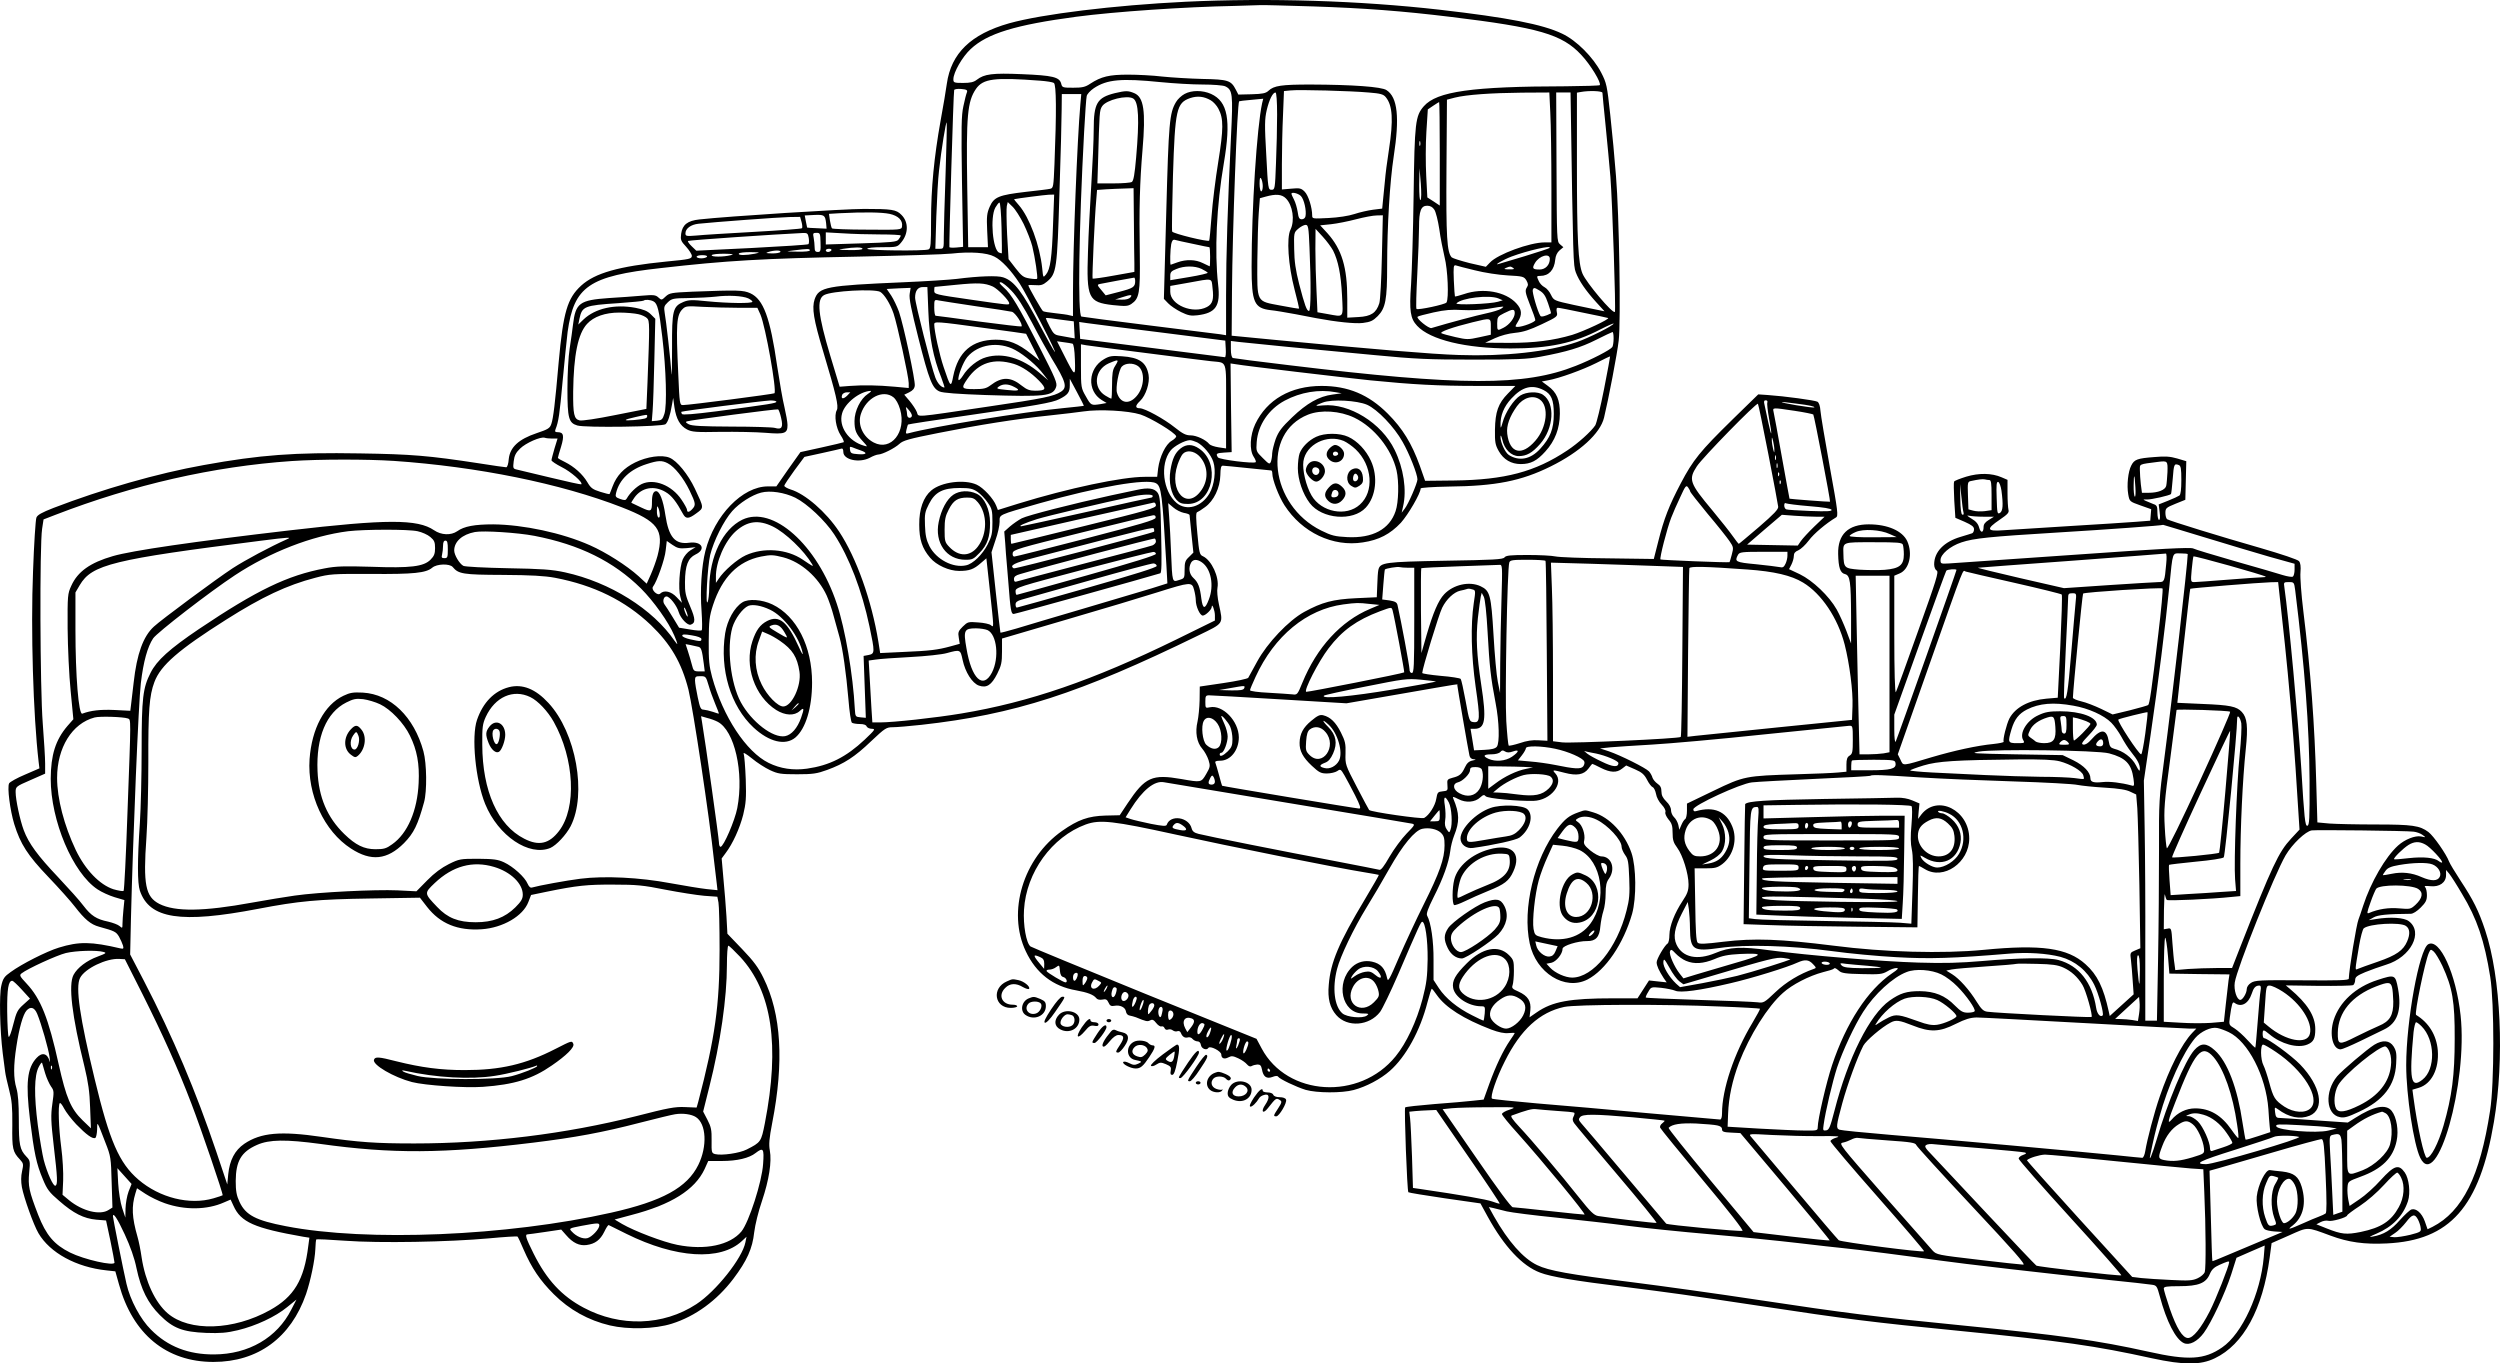<?xml version="1.0" encoding="UTF-8"?>
<svg xmlns="http://www.w3.org/2000/svg" version="1.0" viewBox="0 0 1567.623 854.958" preserveAspectRatio="xMidYMid meet">
  <g transform="translate(-17.19,868.001) scale(0.1,-0.1)" fill="#000000" stroke="none">
    <path d="M7605 8669 c-447 -22 -897 -77 -1105 -135 -240 -68 -364 -188 -391 -379 -5 -36 -22 -140 -39 -231 -41 -230 -60 -424 -60 -628 0 -149 -2 -175 -16 -180 -27 -11 -384 -7 -384 4 0 6 38 10 94 10 92 0 95 1 119 30 46 55 47 128 1 173 -32 33 -60 37 -234 37 -126 0 -853 -46 -1033 -66 -74 -8 -106 -33 -114 -90 -5 -37 -2 -46 31 -81 20 -22 36 -48 36 -57 0 -19 -12 -22 -160 -36 -301 -30 -447 -72 -534 -151 -87 -80 -112 -165 -141 -480 -23 -264 -34 -352 -46 -387 -9 -27 -20 -34 -92 -58 -113 -38 -167 -88 -175 -162 -2 -30 -9 -52 -16 -52 -7 0 -84 11 -172 25 -314 48 -421 57 -746 62 -408 7 -625 -9 -978 -73 -291 -52 -639 -152 -943 -269 -74 -29 -101 -44 -107 -61 -5 -12 -15 -164 -21 -336 -15 -368 1 -902 35 -1195 l5 -41 -90 -39 c-50 -21 -95 -46 -100 -55 -13 -24 6 -169 32 -255 39 -126 84 -196 214 -332 66 -69 142 -154 167 -187 61 -79 99 -111 151 -125 98 -27 106 -31 125 -62 10 -18 21 -43 25 -56 5 -20 3 -22 -16 -18 -183 43 -260 44 -386 5 -76 -23 -234 -103 -302 -153 -40 -28 -49 -41 -59 -86 -14 -57 -9 -277 9 -424 6 -44 12 -96 15 -115 2 -19 14 -71 25 -114 17 -65 21 -106 20 -221 -2 -149 2 -167 48 -216 22 -24 23 -29 13 -74 -7 -31 -7 -64 -1 -99 13 -68 73 -236 104 -289 72 -123 237 -213 427 -233 l55 -6 23 -82 c86 -312 297 -486 592 -486 279 0 486 152 581 426 29 86 55 212 58 279 1 33 4 61 6 63 2 3 84 -1 181 -8 215 -16 651 -8 903 15 95 9 176 14 178 11 3 -3 20 -38 37 -79 52 -120 105 -197 190 -282 98 -98 217 -164 352 -196 115 -27 282 -23 389 11 146 46 282 145 385 281 86 114 120 190 131 292 6 48 26 130 49 197 44 131 62 245 49 316 -7 37 -4 75 15 173 75 383 57 683 -55 909 -31 64 -61 105 -133 180 l-93 97 -6 110 c-4 61 -12 167 -19 236 l-11 126 25 34 c44 58 88 154 110 240 17 71 20 103 16 223 -3 78 -9 150 -13 160 -5 11 15 0 51 -29 32 -27 84 -60 114 -74 49 -23 67 -26 170 -26 99 0 125 4 188 27 107 39 174 82 277 181 87 82 95 87 136 87 24 0 105 7 179 15 583 65 987 195 1737 561 162 79 155 68 128 195 -9 40 -13 86 -9 104 12 66 -37 172 -91 197 -21 9 -24 21 -35 141 -9 93 -10 132 -2 135 6 2 29 16 50 32 55 39 94 121 96 200 1 46 4 60 16 60 8 0 78 -7 155 -15 77 -8 143 -15 148 -15 4 0 7 -9 7 -20 0 -37 40 -142 76 -198 110 -171 303 -263 492 -233 101 15 171 52 238 123 46 51 124 185 124 215 0 5 72 10 178 12 293 3 453 35 637 126 184 91 311 207 335 306 27 111 83 403 92 484 14 122 3 789 -17 1030 -8 105 -24 278 -36 385 -20 185 -23 199 -57 265 -50 96 -155 202 -245 244 -123 59 -342 101 -767 150 -503 57 -1070 75 -1595 50z m795 -29 c328 -11 565 -29 869 -66 552 -67 698 -109 818 -238 58 -61 128 -177 116 -190 -3 -3 -99 -6 -212 -7 -590 -1 -809 -32 -891 -125 -53 -61 -58 -100 -64 -554 -3 -228 -11 -482 -16 -563 -12 -167 -5 -214 38 -260 82 -88 305 -142 587 -142 239 0 396 33 563 120 45 23 82 39 82 36 0 -12 -157 -91 -231 -116 -177 -61 -457 -91 -739 -81 -169 5 -558 38 -1145 94 l-280 27 2 280 c3 384 33 1180 45 1190 2 1 36 6 77 9 l74 7 -7 -28 c-33 -152 -66 -664 -66 -1026 0 -224 16 -260 121 -272 24 -2 94 -14 154 -25 61 -12 119 -23 130 -25 128 -24 245 -36 293 -30 47 6 63 13 93 43 49 50 59 103 59 315 0 251 17 529 41 685 38 245 25 372 -45 417 -31 21 -212 34 -476 35 -183 0 -230 -7 -264 -39 -17 -16 -37 -20 -105 -22 l-84 -2 -16 31 c-30 58 -48 64 -209 67 -81 2 -194 9 -252 15 -58 7 -154 12 -215 12 -118 0 -168 -12 -237 -57 -31 -21 -50 -25 -107 -25 -66 0 -69 1 -75 26 -11 41 -53 51 -246 59 -186 8 -236 1 -283 -35 -19 -15 -40 -20 -86 -20 -57 0 -61 2 -61 23 0 43 56 141 109 190 104 97 279 151 661 202 242 32 683 62 995 68 72 2 144 4 160 5 17 1 163 -3 325 -8z m-1705 -466 c39 -3 78 -9 85 -14 16 -10 17 -182 4 -508 -6 -145 -7 -152 -28 -156 -11 -3 -80 -11 -152 -19 -169 -20 -199 -32 -226 -93 -18 -41 -20 -62 -16 -151 l5 -103 -62 0 -62 0 -6 378 c-7 447 1 536 55 615 45 64 115 73 403 51z m755 -9 c80 -8 198 -15 262 -15 65 0 128 -5 142 -11 47 -22 50 -48 37 -312 -21 -434 -31 -747 -31 -1000 l0 -249 -37 6 c-21 3 -222 28 -448 56 -225 28 -416 53 -422 55 -24 8 -16 548 17 1160 6 110 13 210 16 222 2 13 23 35 45 50 83 55 171 63 419 38z m-1215 -64 c-4 -9 -14 -47 -22 -86 -13 -59 -14 -132 -9 -476 l7 -407 -41 -4 c-23 -2 -43 -1 -45 2 -3 6 25 971 30 985 1 6 21 9 45 7 33 -3 40 -7 35 -21z m2519 -1 c75 -6 93 -11 108 -30 42 -52 48 -141 19 -330 -11 -69 -22 -156 -25 -195 -4 -38 -9 -93 -12 -121 l-5 -52 -57 -7 c-31 -4 -84 -16 -117 -27 -36 -12 -102 -22 -162 -25 -99 -5 -103 -5 -103 15 0 51 -24 127 -47 150 -22 22 -31 24 -84 19 l-59 -5 0 157 c0 87 3 226 7 309 l6 151 41 4 c54 6 377 -3 490 -13z m1466 -2 c0 -7 9 -100 20 -208 11 -107 24 -251 30 -320 12 -155 35 -839 28 -846 -14 -13 -179 183 -203 240 -27 64 -35 214 -35 678 l0 457 23 4 c52 10 137 7 137 -5z m-2040 -136 c0 -77 -3 -214 -7 -305 -6 -163 -7 -167 -28 -167 -21 0 -22 5 -33 218 -11 190 -10 225 3 282 16 67 38 110 55 110 6 0 10 -55 10 -138z m1713 11 c4 -71 7 -282 7 -470 l0 -343 -43 0 c-92 0 -294 -74 -342 -126 l-26 -27 -101 23 c-55 14 -106 30 -113 36 -30 31 -36 128 -33 559 l3 430 50 13 c72 18 225 29 421 31 l171 1 6 -127z m128 60 c15 -988 16 -1018 32 -1061 20 -53 62 -114 128 -187 l52 -57 -34 7 c-19 3 -90 19 -159 33 -124 27 -125 28 -142 62 -9 20 -27 42 -41 49 -14 7 -30 24 -36 38 -15 32 -14 33 9 33 54 0 88 37 94 102 2 24 12 45 27 58 l24 20 -21 18 c-20 17 -20 26 -22 485 l-2 467 45 0 45 0 1 -67z m-3075 -10 c-19 -214 -46 -894 -46 -1177 l0 -148 -22 5 c-13 4 -53 9 -89 13 -37 4 -71 9 -77 13 -8 5 -92 152 -92 162 0 2 19 3 43 1 35 -3 49 1 74 22 60 50 64 78 78 551 8 237 14 474 14 528 l1 97 61 0 61 0 -6 -67z m2254 -307 l0 -325 -39 26 -39 25 -7 135 c-4 75 -4 199 1 276 l9 141 34 23 c19 13 36 23 37 23 2 0 4 -146 4 -324z m-3099 -129 c-6 -171 -11 -347 -11 -389 0 -78 0 -78 -27 -78 l-26 0 6 203 c4 111 11 240 17 287 14 130 44 314 48 301 2 -6 -1 -152 -7 -324z m2976 181 c-3 -7 -5 -2 -5 12 0 14 2 19 5 13 2 -7 2 -19 0 -25z m2 -342 c-5 -6 -8 30 -8 95 l2 104 8 -95 c4 -57 4 -99 -2 -104z m-989 87 c0 -18 -4 -33 -10 -33 -5 0 -10 21 -10 48 0 34 3 43 10 32 5 -8 10 -30 10 -47z m239 -62 c20 -20 36 -92 29 -127 -2 -11 -12 -19 -23 -19 -16 0 -21 9 -26 46 -4 25 -14 60 -23 77 -9 17 -16 33 -16 37 0 13 42 3 59 -14z m-1554 -178 c-7 -208 -17 -281 -44 -314 -18 -22 -18 -22 -24 39 -15 144 -80 319 -146 395 -18 20 -31 37 -30 38 21 5 192 27 217 28 l34 1 -7 -187z m1460 163 c43 -43 57 -138 29 -196 -26 -51 -14 -224 25 -374 17 -65 30 -120 29 -121 -2 -2 -54 7 -117 19 -154 29 -146 14 -145 281 1 115 5 251 9 301 l7 91 36 10 c65 18 101 15 127 -11z m-1783 -183 c2 -87 3 -159 2 -161 -1 -1 -8 0 -17 4 -40 15 -58 220 -24 282 10 17 21 32 26 32 5 0 11 -71 13 -157z m139 22 c21 -44 46 -107 54 -140 17 -69 36 -197 30 -203 -2 -3 -23 -2 -47 2 -38 6 -49 14 -88 64 l-44 57 -9 154 c-4 85 -5 166 -2 179 l6 25 30 -29 c17 -16 48 -65 70 -109z m2575 90 c9 -13 23 -69 31 -122 7 -54 23 -132 33 -175 20 -77 28 -260 12 -285 -8 -12 -179 -49 -188 -40 -4 3 -1 102 5 219 6 117 11 250 11 295 0 101 12 133 51 133 19 0 34 -8 45 -25z m-3416 -26 c55 -12 84 -41 78 -79 -3 -21 -6 -22 -218 -20 -118 0 -218 4 -221 8 -4 4 -9 26 -13 49 l-6 42 67 4 c155 8 265 6 313 -4z m-398 -58 l3 -35 -60 3 c-33 1 -61 3 -62 4 0 1 -4 19 -8 39 l-7 37 58 3 c65 3 70 -1 76 -51z m3485 -208 c-3 -142 -10 -274 -16 -294 -19 -61 -52 -83 -131 -87 l-70 -4 0 116 c0 200 -34 312 -124 413 l-46 50 68 7 c37 4 108 18 157 31 50 13 107 24 129 24 l39 1 -6 -257z m-3639 215 c5 -18 6 -36 3 -39 -3 -4 -139 -14 -301 -23 -162 -9 -325 -19 -362 -23 -63 -5 -68 -4 -68 14 0 30 34 55 82 60 93 10 507 41 570 42 l67 1 9 -32z m3185 -160 c10 -217 9 -398 -3 -398 -14 0 -27 35 -62 170 -22 87 -30 140 -31 218 -2 102 -2 104 26 128 15 13 36 24 46 24 16 0 19 -15 24 -142z m148 -19 c32 -64 49 -148 56 -281 7 -146 15 -136 -92 -117 l-62 11 -6 135 c-4 75 -7 193 -7 262 l1 126 45 -49 c25 -27 54 -67 65 -87z m-3288 79 c3 -18 2 -36 -2 -39 -3 -4 -163 -14 -354 -24 l-349 -17 -29 28 c-16 15 -26 30 -23 33 4 5 547 42 720 50 28 1 32 -2 37 -31z m74 -28 c2 -53 0 -60 -17 -60 -15 0 -20 7 -20 29 0 16 -3 43 -6 60 -6 28 -4 31 18 31 22 0 24 -4 25 -60z m375 50 c70 0 128 -3 128 -7 0 -5 -7 -16 -14 -25 -11 -15 -42 -18 -234 -24 l-222 -7 0 38 0 38 107 -6 c58 -4 164 -7 235 -7z m-112 -90 c0 -6 -33 -9 -82 -8 -71 1 -77 2 -38 8 70 11 120 11 120 0z m4308 5 c-3 -3 -72 -26 -154 -51 -82 -25 -156 -47 -164 -49 -38 -12 29 27 79 46 102 38 259 74 239 54z m-4638 -15 c0 -6 -31 -9 -77 -8 -78 1 -78 1 -23 8 87 11 100 11 100 0z m135 0 c-3 -5 -13 -10 -21 -10 -8 0 -14 5 -14 10 0 6 9 10 21 10 11 0 17 -4 14 -10z m-320 -10 c-3 -5 -27 -10 -53 -9 -38 1 -42 2 -22 9 37 12 82 12 75 0z m-160 -11 c-57 -11 -107 -11 -100 1 3 6 36 9 73 9 62 -1 64 -2 27 -10z m1502 -18 c45 -22 104 -85 159 -169 41 -62 245 -459 219 -427 -9 11 -48 81 -87 155 -117 223 -166 288 -236 311 -36 12 -151 8 -292 -10 -41 -5 -192 -15 -335 -21 -483 -21 -528 -29 -555 -107 -18 -55 -7 -125 54 -328 81 -271 98 -343 85 -367 -18 -33 -5 -112 24 -157 15 -22 23 -42 19 -44 -4 -2 -66 -17 -139 -33 l-132 -29 -76 -107 -75 -108 -53 0 c-159 0 -335 -181 -392 -405 -24 -93 -34 -250 -24 -376 4 -63 5 -117 1 -121 -4 -4 -37 -2 -75 5 l-67 11 -40 66 c-22 36 -45 72 -52 81 -13 18 -5 49 13 49 20 0 65 -57 77 -99 12 -39 56 -85 75 -78 31 10 30 36 -3 113 -29 68 -34 90 -33 154 1 105 19 150 66 173 68 32 41 84 -38 74 -90 -13 -130 34 -151 174 -14 94 -36 149 -58 149 -17 0 -26 -22 -26 -65 0 -64 -5 -67 -68 -37 -32 15 -59 28 -61 29 -2 1 7 16 19 33 45 63 123 78 195 35 38 -22 67 -59 111 -140 17 -30 35 -29 82 6 49 36 49 32 -9 155 -42 89 -112 175 -159 194 -48 20 -141 7 -216 -30 -71 -35 -116 -83 -141 -150 -9 -25 -18 -46 -19 -48 -1 -2 -27 4 -58 14 -48 15 -60 24 -81 60 -30 51 -83 98 -141 127 -24 11 -44 23 -44 26 0 4 9 35 20 70 21 70 16 91 -22 91 -15 0 -18 4 -13 18 19 47 26 93 45 306 12 127 26 264 31 305 40 285 133 350 584 400 413 47 635 60 1240 72 281 6 544 14 585 19 115 13 220 6 267 -19z m-1652 9 c-46 -12 -127 -12 -120 0 3 6 39 9 78 9 54 -1 65 -3 42 -9z m-150 -10 c-3 -5 -19 -10 -36 -10 -16 0 -29 5 -29 10 0 6 16 10 36 10 21 0 33 -4 29 -10z m5285 -13 c0 -38 -27 -67 -64 -67 -44 0 -49 7 -29 41 27 46 93 64 93 26z m-470 -72 c58 -15 150 -29 206 -32 95 -5 102 -7 117 -31 12 -22 13 -29 2 -46 -11 -18 -9 -32 20 -106 19 -47 34 -90 34 -97 1 -12 -79 -43 -111 -43 -17 0 -17 2 2 33 28 45 25 77 -10 115 -68 74 -209 99 -328 58 -29 -10 -55 -16 -57 -15 -1 2 -5 48 -7 102 -3 84 -2 96 12 93 8 -3 62 -17 120 -31z m240 15 c11 -7 4 -10 -25 -9 -31 0 -36 2 -20 9 26 11 28 11 45 0z m-3262 -117 c31 -15 102 -87 102 -105 0 -12 -5 -11 -247 24 -216 31 -223 33 -223 55 0 13 1 23 3 24 1 0 61 6 132 13 140 14 182 12 233 -11z m116 -26 c35 -36 76 -100 130 -202 43 -83 98 -181 121 -220 92 -151 101 -184 60 -211 -44 -29 -112 -43 -453 -93 -486 -72 -437 -68 -451 -35 -6 16 -27 47 -45 69 l-34 40 31 15 c22 11 33 23 35 42 4 34 -71 382 -99 463 -12 33 -34 79 -49 102 l-28 41 75 4 75 3 -6 -37 c-5 -28 10 -100 54 -275 68 -269 88 -319 134 -338 20 -9 118 -16 286 -22 378 -12 424 -7 444 50 9 24 -3 52 -104 250 -131 256 -177 334 -226 376 -25 23 -30 31 -17 31 9 0 40 -24 67 -53z m-521 -129 c6 -163 31 -291 81 -415 13 -35 22 -63 20 -63 -20 0 -43 26 -57 62 -25 65 -127 468 -127 501 0 44 17 67 49 67 l28 0 6 -152z m3886 50 c12 -34 20 -62 18 -63 -35 -18 -61 -24 -66 -16 -18 28 -53 150 -48 164 6 15 10 15 41 -4 27 -16 39 -33 55 -81z m-4188 72 c25 -14 63 -74 84 -136 23 -67 95 -398 95 -436 l0 -31 -87 8 c-109 10 -199 11 -282 5 l-64 -5 -59 195 c-77 257 -87 354 -38 380 48 26 312 40 351 20z m3876 -41 l28 -12 -30 -9 c-46 -14 -272 -23 -260 -10 32 34 204 54 262 31z m-3277 -49 c113 -16 215 -32 227 -35 21 -5 71 -81 60 -92 -3 -2 -123 12 -267 31 -144 20 -266 36 -271 36 -5 0 -9 23 -9 51 0 50 0 51 28 45 15 -3 119 -19 232 -36z m3296 -15 c-10 -8 -53 -21 -95 -30 -60 -13 -223 -56 -343 -92 -17 -5 -98 61 -87 71 3 4 48 15 100 27 72 16 114 19 179 15 51 -3 117 0 165 8 106 18 103 17 81 1z m514 -26 c80 -16 150 -31 155 -33 16 -5 -153 -84 -225 -106 -119 -35 -236 -50 -394 -50 l-151 1 60 28 c37 17 86 30 128 34 51 5 91 18 167 54 97 46 100 49 94 75 -4 20 -2 28 7 28 8 0 79 -14 159 -31z m-430 -3 c0 -29 -33 -72 -70 -91 -40 -21 -40 -20 -40 28 1 39 3 43 43 63 56 28 67 28 67 0z m-2820 -44 l55 -7 3 -54 3 -53 -28 5 c-15 3 -45 8 -66 12 -32 5 -40 12 -62 55 -14 27 -25 51 -25 54 0 3 15 3 33 0 17 -3 57 -8 87 -12z m2670 -41 l0 -50 -73 -16 c-68 -15 -78 -15 -148 1 -40 9 -80 20 -88 24 -16 8 68 38 194 69 118 29 115 29 115 -28z m-3180 -7 c146 -20 266 -36 266 -37 1 -1 20 -39 43 -85 l42 -83 -53 42 c-83 66 -141 89 -223 89 -148 -1 -235 -76 -266 -229 -14 -74 -17 -71 -60 57 -26 76 -59 227 -59 268 0 19 12 19 310 -22z m1105 -28 l410 -52 3 -52 c2 -29 -1 -52 -5 -52 -4 0 -186 23 -403 51 -217 27 -420 53 -450 57 l-55 7 -3 53 -3 53 48 -7 c26 -4 233 -30 458 -58z m2845 -38 c0 -24 -4 -48 -8 -54 -12 -18 -132 -80 -229 -118 -321 -128 -717 -127 -1798 4 -187 22 -346 43 -352 45 -8 3 -13 24 -13 56 l0 51 48 -6 c26 -3 164 -17 307 -31 143 -13 391 -37 550 -52 248 -24 338 -28 615 -28 268 0 342 3 420 18 166 31 253 57 350 106 52 26 98 48 103 49 4 1 7 -17 7 -40z m-3393 -33 c7 -3 13 -37 15 -100 4 -111 2 -111 -68 28 l-44 87 42 -6 c24 -3 48 -7 55 -9z m-359 -40 c59 -32 138 -99 177 -152 l30 -38 -55 47 c-110 93 -229 128 -334 98 -52 -14 -115 -64 -147 -117 -13 -20 -25 -31 -27 -25 -6 20 29 111 55 143 68 81 198 100 301 44z m822 -19 c190 -25 372 -47 405 -51 105 -12 95 19 95 -282 l0 -265 -47 7 c-26 4 -52 13 -58 20 -21 27 -81 55 -117 55 -30 0 -50 10 -100 50 -66 53 -188 120 -219 120 -30 0 -30 16 2 46 36 34 62 114 53 164 -14 78 -58 109 -168 116 -61 4 -77 2 -111 -18 -101 -58 -109 -199 -14 -257 l30 -18 -38 -7 c-59 -9 -60 -9 -92 48 -30 52 -31 56 -31 190 l0 137 33 -6 c17 -3 187 -25 377 -49z m2870 -226 c-22 -112 -47 -214 -55 -227 -26 -39 -107 -112 -175 -157 -202 -135 -392 -185 -710 -189 l-182 -2 -33 94 c-51 141 -108 234 -201 327 -120 120 -249 174 -415 174 -194 0 -343 -86 -416 -239 -33 -70 -38 -162 -10 -205 10 -15 16 -30 13 -34 -12 -11 -229 16 -237 30 -15 23 -10 27 39 30 l47 3 -4 278 -3 278 33 -5 c54 -10 679 -84 844 -101 261 -26 423 -35 670 -35 l239 0 -46 -47 c-62 -63 -80 -115 -82 -228 -1 -79 2 -95 24 -134 30 -53 78 -81 138 -81 62 0 101 20 154 79 61 67 90 144 91 236 1 86 -20 136 -75 175 l-38 28 38 7 c73 13 218 66 302 108 47 24 86 43 88 42 1 -1 -16 -93 -38 -205z m-3700 158 c50 -16 106 -53 157 -105 50 -52 46 -63 -25 -63 -33 0 -52 7 -81 30 -71 58 -126 59 -198 4 -27 -20 -43 -24 -102 -24 -81 0 -84 5 -43 64 71 102 165 132 292 94z m650 17 c0 -3 -8 -18 -17 -32 -14 -21 -18 -48 -18 -115 0 -48 -2 -88 -5 -88 -3 0 -20 9 -38 20 -78 48 -67 161 21 201 44 19 57 23 57 14z m127 -30 c46 -32 42 -133 -9 -190 -47 -54 -102 -44 -122 22 -10 31 11 143 30 164 21 23 71 25 101 4z m-339 -250 c-2 -1 -59 -7 -128 -14 -254 -24 -815 -116 -968 -157 -21 -6 -22 -4 -16 22 4 16 8 31 10 32 1 2 169 28 372 57 429 62 534 80 576 102 54 27 66 43 66 87 l0 41 45 -84 c25 -46 44 -85 43 -86z m-437 119 c44 -22 30 -28 -48 -19 -61 6 -66 8 -48 21 25 18 59 18 96 -2z m3320 -20 c48 -24 64 -61 64 -149 0 -95 -22 -150 -85 -219 -61 -67 -132 -80 -197 -39 -24 16 -54 82 -52 116 1 12 5 3 11 -20 13 -60 56 -103 103 -103 49 0 85 20 134 76 86 98 96 255 19 308 -32 23 -104 20 -143 -4 -41 -25 -95 -107 -111 -169 -10 -36 -13 -40 -13 -18 -2 61 21 118 68 168 68 74 129 90 202 53z m-4237 -24 c-46 -30 -84 -106 -84 -170 0 -58 9 -81 54 -129 30 -33 30 -33 6 -26 -98 28 -161 121 -138 202 17 65 110 138 178 142 8 0 1 -8 -16 -19z m2931 11 l40 -7 -57 -8 c-85 -11 -162 -55 -254 -143 -66 -63 -85 -89 -103 -136 -11 -32 -21 -72 -22 -90 0 -18 -4 -41 -8 -52 -8 -18 -11 -17 -51 23 -42 41 -42 43 -38 100 8 107 75 206 176 260 99 53 215 72 317 53z m-3062 -23 c-24 -23 -40 -20 -30 7 4 8 17 15 29 15 l22 0 -21 -22z m291 -9 c16 -13 32 -41 42 -76 41 -141 -57 -264 -165 -208 -68 35 -103 112 -81 179 33 102 139 156 204 105z m4053 -14 c60 -42 45 -176 -28 -259 -85 -98 -161 -79 -176 44 -6 51 15 109 61 173 39 54 101 72 143 42z m-1083 -33 c65 -29 170 -138 223 -233 42 -73 93 -203 93 -235 0 -23 -57 -155 -80 -184 l-19 -25 9 40 c24 102 3 240 -53 354 -82 169 -285 294 -449 279 -55 -6 -55 -2 -1 18 57 22 214 13 277 -14z m-2854 -68 c0 -8 -7 -14 -15 -14 -8 0 -15 9 -15 19 0 11 -3 28 -6 38 -4 14 -1 13 15 -6 12 -13 21 -29 21 -37z m1433 7 c64 -21 216 -113 224 -136 2 -6 -11 -19 -28 -29 -38 -22 -75 -99 -85 -173 l-6 -53 -78 0 c-142 0 -478 -71 -793 -168 l-128 -40 -10 26 c-17 45 -81 114 -123 133 -77 35 -221 17 -284 -36 -50 -42 -77 -117 -76 -215 0 -93 18 -148 68 -207 39 -47 119 -83 182 -83 64 0 92 10 136 49 l35 30 22 -202 c26 -242 26 -233 6 -217 -8 7 -44 15 -79 17 -63 5 -66 4 -97 -26 -28 -28 -31 -36 -25 -70 l6 -38 -58 -16 c-80 -22 -129 -28 -295 -35 l-146 -7 -11 70 c-42 259 -138 528 -246 691 -82 124 -214 238 -305 265 -21 7 -39 17 -39 23 0 6 29 49 63 96 l63 85 110 24 c60 13 115 26 122 28 7 3 12 -4 12 -21 0 -49 98 -71 165 -37 21 12 46 21 55 21 26 1 103 40 131 66 23 22 59 32 245 69 255 51 488 88 699 110 83 9 177 20 210 25 101 15 281 5 358 -19z m1341 -20 c125 -60 234 -197 265 -331 16 -70 13 -200 -6 -255 -38 -114 -144 -171 -303 -163 -77 4 -98 9 -163 41 -323 160 -375 611 -83 727 81 32 200 24 290 -19z m-5029 -131 l33 0 -19 -62 c-10 -35 -19 -68 -19 -74 0 -6 29 -25 64 -43 57 -28 135 -96 123 -108 -3 -2 -90 17 -193 42 -104 25 -200 48 -213 51 -22 5 -23 9 -18 51 4 35 13 54 40 80 35 35 130 77 155 68 8 -3 29 -5 47 -5z m4044 -24 c39 -21 87 -77 101 -122 18 -54 7 -145 -24 -198 -50 -85 -143 -112 -206 -60 -86 73 -106 243 -38 329 22 28 89 64 121 65 10 0 31 -7 46 -14z m-2111 -50 c47 -16 39 -28 -15 -24 -42 3 -48 6 -51 27 -3 20 -1 22 15 16 10 -4 33 -13 51 -19z m-2928 -66 c526 -36 1048 -142 1431 -291 228 -89 266 -141 224 -304 -9 -33 -28 -85 -42 -117 l-26 -58 -51 47 c-73 66 -205 150 -305 194 -176 78 -417 129 -606 131 -117 0 -183 -12 -226 -43 -39 -27 -100 -25 -145 6 -104 71 -298 70 -909 -1 -599 -70 -984 -126 -1105 -161 -142 -41 -221 -97 -261 -186 -23 -50 -24 -61 -23 -267 1 -118 9 -295 19 -393 l17 -177 -37 -42 c-75 -88 -104 -181 -105 -331 0 -263 138 -591 294 -694 25 -17 74 -39 107 -49 l61 -18 -6 -60 c-3 -32 -6 -72 -6 -89 0 -28 -1 -29 -18 -14 -10 9 -42 21 -72 28 -73 15 -107 37 -155 100 -22 30 -94 110 -159 179 -127 134 -184 211 -215 294 -24 64 -51 192 -51 239 0 34 2 36 92 75 l93 41 0 63 c0 35 -7 149 -15 253 -17 213 -20 1115 -4 1219 l9 59 75 29 c490 189 989 303 1480 337 178 12 471 12 640 1z m1719 -15 c43 -22 98 -91 137 -171 39 -81 40 -91 17 -116 -19 -21 -33 -23 -33 -5 0 7 -16 36 -35 64 -61 91 -172 134 -249 98 -33 -16 -74 -55 -94 -91 -7 -12 -14 -12 -41 -3 -28 10 -32 15 -26 38 21 85 88 148 192 181 71 23 96 24 132 5z m3061 -125 c34 -18 40 -64 66 -517 l6 -111 -98 -31 c-55 -16 -245 -73 -424 -126 -179 -53 -370 -109 -424 -126 -55 -16 -100 -28 -101 -26 -1 1 -14 115 -29 253 l-27 251 25 76 c15 41 26 93 26 115 0 47 -15 40 250 116 364 103 673 157 730 126z m-1119 -54 c19 -13 48 -43 64 -67 27 -38 30 -50 30 -123 0 -70 -4 -89 -30 -140 -33 -64 -92 -122 -136 -131 -81 -18 -186 37 -229 120 -19 38 -26 68 -28 130 -3 72 0 86 25 135 38 75 87 100 193 100 63 0 81 -4 111 -24z m-1142 -37 c74 -37 187 -143 244 -230 95 -146 173 -350 221 -577 34 -162 34 -171 -5 -179 l-32 -6 7 -194 7 -194 -33 3 c-32 3 -33 4 -36 53 -11 212 -60 501 -113 659 -123 371 -402 619 -593 527 -122 -60 -204 -228 -207 -426 0 -38 -5 -79 -10 -90 -15 -33 -1 222 16 295 22 89 85 215 138 275 45 51 124 101 181 116 57 15 147 1 215 -32z m2436 -95 c19 -3 35 -9 36 -13 0 -3 6 -58 12 -121 l12 -115 -27 -27 c-24 -22 -28 -34 -28 -80 0 -54 -1 -55 -35 -65 -43 -14 -42 -19 -50 172 -3 77 -8 178 -12 225 l-6 85 32 -27 c17 -15 47 -30 66 -34z m-3286 -12 c1 -13 -3 -20 -9 -17 -5 3 -10 23 -9 43 0 30 2 33 9 17 5 -11 9 -30 9 -43z m708 -73 c80 -39 197 -151 248 -238 9 -16 5 -14 -60 30 -99 67 -245 78 -357 27 -54 -25 -137 -97 -170 -148 l-17 -25 0 35 c-2 95 56 228 126 290 72 63 141 72 230 29z m-2227 -30 c28 -6 64 -22 80 -36 25 -21 30 -32 30 -70 0 -35 -6 -50 -28 -72 -43 -44 -126 -54 -372 -45 -169 5 -220 4 -292 -10 -234 -44 -426 -137 -788 -380 -185 -125 -265 -197 -304 -275 -48 -94 -56 -158 -56 -481 0 -162 -5 -369 -11 -460 -16 -236 -16 -377 0 -425 60 -177 256 -207 741 -114 255 49 373 60 705 65 l310 5 45 -58 c82 -105 192 -150 342 -140 133 9 260 83 293 171 l17 44 101 21 c186 38 251 45 417 44 143 0 186 -4 325 -32 88 -17 197 -34 242 -38 l83 -6 7 -36 c4 -20 7 -153 7 -296 0 -351 -28 -550 -134 -955 l-10 -35 -72 3 c-63 3 -106 -5 -308 -57 -439 -111 -922 -171 -1390 -171 -241 0 -345 7 -580 41 -259 38 -382 27 -486 -43 -60 -41 -92 -103 -101 -191 l-6 -64 -69 206 c-127 376 -272 720 -454 1071 l-86 165 5 225 c13 520 48 1364 62 1476 16 136 42 228 77 281 24 36 355 292 513 396 222 146 482 247 710 276 102 12 376 13 435 0z m733 -29 c283 -55 496 -160 668 -330 79 -79 173 -210 209 -295 24 -57 25 -67 3 -35 -137 201 -406 369 -688 431 -83 18 -143 22 -360 26 -143 3 -268 9 -278 15 -24 13 -57 68 -57 96 0 56 50 101 130 116 53 10 270 -4 373 -24z m-1553 -22 c-103 -46 -257 -128 -339 -181 -105 -69 -448 -323 -494 -366 -67 -61 -107 -171 -127 -351 -6 -52 -13 -113 -16 -136 l-5 -41 -99 5 c-88 4 -149 -3 -202 -23 -23 -9 -43 238 -43 525 l0 235 27 46 c76 129 207 161 1133 278 182 23 200 24 165 9z m1010 -63 c0 -49 -2 -55 -21 -55 -17 0 -20 4 -15 23 3 12 6 37 6 55 0 22 5 32 15 32 12 0 15 -13 15 -55z m1499 8 l55 6 -33 -20 c-18 -11 -39 -36 -48 -57 -20 -47 -29 -185 -15 -234 l10 -38 -33 35 c-34 37 -79 47 -103 23 -17 -17 -60 25 -45 44 24 31 74 172 79 226 l7 60 36 -25 c31 -21 44 -24 90 -20z m605 -58 c111 -29 219 -124 272 -240 12 -27 33 -86 44 -130 12 -44 28 -102 36 -130 20 -71 42 -227 56 -390 6 -77 16 -143 22 -147 6 -4 28 -8 49 -8 24 0 40 -5 43 -15 4 -8 18 -15 33 -15 24 -1 20 -6 -45 -68 -116 -109 -221 -162 -362 -182 -86 -12 -167 0 -240 36 -141 69 -287 291 -355 539 -18 67 -22 104 -21 225 1 128 4 155 27 226 57 174 157 275 301 304 62 12 77 11 140 -5z m2624 -31 c58 -40 78 -146 44 -233 -24 -64 -38 -62 -47 5 -9 74 -20 102 -50 130 -26 24 -32 62 -15 95 13 23 38 24 68 3z m-4697 -30 c36 -43 63 -48 314 -49 177 -1 263 -6 327 -18 245 -47 440 -143 601 -296 124 -119 193 -236 236 -406 28 -113 132 -801 160 -1070 6 -55 14 -120 17 -143 l5 -44 -68 7 c-37 4 -140 21 -228 37 -191 36 -412 47 -563 28 -88 -11 -262 -43 -303 -55 -11 -4 -20 4 -29 24 -17 41 -90 107 -148 134 -39 18 -66 21 -162 22 -111 0 -118 -1 -183 -33 -46 -23 -91 -56 -136 -102 l-68 -69 -119 6 c-138 6 -492 -11 -645 -33 -58 -8 -178 -28 -267 -44 -305 -56 -482 -58 -581 -8 -87 45 -102 120 -81 415 7 98 12 311 12 473 -1 324 6 418 38 503 39 105 152 203 451 392 224 142 381 216 558 262 91 24 109 25 351 24 266 -2 343 6 382 39 29 25 110 27 129 4z m4648 -141 c6 -21 11 -51 11 -66 0 -39 26 -97 44 -97 17 0 56 38 56 54 1 28 20 -23 20 -52 l0 -33 -242 -119 c-523 -256 -921 -393 -1348 -464 -161 -27 -428 -56 -510 -56 l-48 0 -6 93 c-3 50 -8 138 -11 193 l-6 102 43 6 c24 4 122 11 218 16 96 5 200 16 230 25 84 23 84 22 98 -43 16 -76 60 -146 102 -161 49 -17 79 3 115 74 26 52 30 71 30 140 l0 81 405 119 c223 65 479 142 570 171 207 65 216 66 229 17z m-3180 -145 c6 -18 7 -28 2 -23 -10 12 -25 55 -18 55 3 0 10 -15 16 -32z m1885 -109 c59 -27 75 -174 28 -266 -56 -108 -128 -40 -160 152 -20 113 -14 125 59 125 26 0 59 -5 73 -11z m-1794 -56 c0 -16 -5 -16 -70 -2 -27 6 -50 16 -50 23 0 9 14 10 60 2 38 -6 60 -15 60 -23z m-18 -49 c17 -5 22 -20 33 -106 l6 -48 -35 0 c-33 0 -36 3 -46 43 -6 23 -17 61 -25 85 l-14 43 32 -6 c18 -4 40 -9 49 -11z m63 -241 c9 -32 28 -84 41 -115 13 -32 24 -59 24 -62 0 -2 -17 2 -37 10 -21 7 -47 13 -59 14 -18 0 -23 11 -37 78 -9 42 -17 90 -17 105 0 24 4 27 34 27 33 0 35 -2 51 -57z m-3642 -208 c21 -9 21 21 -2 -597 -9 -263 -20 -481 -24 -484 -4 -4 -33 1 -64 10 -86 28 -176 121 -236 246 -73 154 -117 322 -117 452 0 190 94 342 235 379 33 9 180 4 208 -6z m3699 -21 c106 -55 166 -317 123 -541 -15 -78 -86 -243 -105 -243 -6 0 -10 13 -10 28 0 23 -86 637 -106 754 l-6 37 38 -11 c22 -5 51 -16 66 -24z m-1402 -910 c104 -31 180 -104 180 -174 0 -26 -10 -43 -47 -80 -65 -64 -142 -93 -248 -93 -110 0 -177 27 -242 96 -82 86 -82 86 -15 150 113 107 238 141 372 101z m1543 -564 c200 -216 250 -555 155 -1043 -23 -117 -25 -120 -114 -165 -44 -23 -156 -39 -197 -29 -23 6 -24 10 -23 85 1 66 -3 86 -26 130 l-27 52 39 156 c69 273 110 557 110 762 0 67 4 122 9 122 5 0 38 -32 74 -70z m-3993 31 c22 -6 18 -9 -35 -29 -69 -25 -128 -70 -152 -115 -33 -63 -11 -253 69 -577 23 -96 32 -156 35 -255 l5 -130 -52 50 c-74 72 -103 141 -150 351 -64 290 -113 412 -201 506 -44 47 -47 53 -31 65 37 29 220 113 277 127 63 15 192 19 235 7z m246 -266 c126 -252 221 -462 306 -685 60 -156 201 -570 196 -575 -2 -2 -27 -10 -57 -19 -150 -44 -338 3 -471 117 -121 104 -181 242 -274 629 -94 389 -122 579 -92 636 30 59 166 124 246 119 l35 -2 111 -220z m-757 29 l51 -56 -41 -37 c-37 -33 -44 -46 -64 -125 -12 -49 -25 -84 -29 -77 -4 6 -8 77 -9 158 -1 143 7 193 32 193 5 0 32 -25 60 -56z m96 -151 c25 -59 72 -223 78 -273 3 -25 3 -36 0 -25 -13 50 -47 59 -81 22 -60 -64 -70 -157 -42 -387 26 -210 40 -278 81 -375 26 -63 40 -82 101 -134 91 -80 156 -112 234 -119 l61 -5 27 -126 c14 -69 26 -132 26 -138 0 -24 -191 19 -279 63 -100 50 -150 109 -200 237 -57 148 -64 180 -56 265 7 70 6 75 -18 100 -41 43 -47 74 -47 231 0 102 -5 163 -15 197 -19 62 -19 143 0 264 17 113 41 198 63 223 25 28 50 21 67 -20z m50 -373 c9 -30 26 -67 37 -83 19 -26 19 -33 8 -110 -10 -71 -9 -108 9 -263 24 -204 25 -240 11 -249 -13 -8 -53 81 -74 162 -8 32 -25 130 -37 218 -24 187 -23 311 6 365 10 19 19 31 21 25 1 -5 10 -35 19 -65z m42 28 c-3 -8 -6 -5 -6 6 -1 11 2 17 5 13 3 -3 4 -12 1 -19z m153 -348 c63 -65 104 -95 120 -85 5 3 10 27 11 53 0 53 -1 55 52 -83 34 -86 35 -97 39 -248 l5 -159 -24 -15 c-53 -35 -164 -8 -248 61 l-41 34 4 89 c2 49 -3 141 -12 208 -16 122 -21 266 -9 278 3 4 16 -12 27 -34 12 -23 46 -67 76 -99z m3886 45 c65 -42 72 -183 15 -299 -70 -143 -226 -228 -546 -300 -652 -147 -1532 -184 -2040 -85 -188 36 -252 69 -291 152 -19 41 -24 68 -24 132 1 124 34 182 134 226 77 34 180 35 396 6 450 -63 773 -61 1336 8 261 32 435 64 669 125 105 27 204 51 220 53 48 8 104 0 131 -18z m421 -293 c-7 -113 -89 -366 -136 -424 -72 -86 -227 -119 -402 -84 -90 18 -268 86 -346 131 l-47 28 104 28 c251 65 399 158 460 288 l23 51 87 0 c93 0 170 18 210 50 48 37 54 29 47 -68z m-3979 -174 c-10 -27 -18 -74 -19 -106 l-1 -57 -20 60 c-11 33 -22 102 -25 155 l-5 95 44 -49 45 -50 -19 -48z m228 -73 c125 -44 265 -42 370 5 l42 18 18 -39 c46 -103 131 -140 437 -194 l39 -6 -7 -52 c-26 -213 -89 -318 -240 -402 -229 -128 -506 -137 -642 -20 -78 67 -140 200 -163 350 -6 44 -18 103 -26 130 -35 122 -38 190 -13 272 l10 32 53 -35 c29 -19 84 -46 122 -59z m-252 -195 c35 -76 61 -148 74 -213 28 -132 71 -218 146 -293 83 -83 143 -106 291 -112 88 -3 128 0 199 17 112 27 235 84 309 145 l58 47 -32 -62 c-89 -177 -268 -281 -484 -282 -161 -1 -291 49 -396 155 -66 65 -131 186 -154 288 -20 86 -85 413 -85 423 0 28 28 -13 74 -113z m2976 56 c0 -23 -47 -73 -75 -80 -28 -7 -70 11 -98 42 -18 19 -17 20 60 35 103 19 113 20 113 3z m170 -53 c309 -153 589 -171 724 -45 l29 27 -7 -35 c-19 -99 -184 -307 -308 -388 -208 -136 -477 -144 -706 -22 -138 73 -232 175 -314 339 -48 96 -56 121 -38 121 6 0 55 7 110 15 l101 15 31 -35 c42 -49 83 -68 128 -62 53 7 86 32 111 83 12 25 24 44 28 42 3 -2 54 -26 111 -55z M7163 8096 c-112 -28 -133 -63 -133 -228 0 -62 -7 -216 -15 -343 -8 -126 -18 -318 -21 -425 -10 -291 2 -315 155 -333 79 -8 94 -8 117 7 50 34 56 69 53 306 -5 297 0 456 17 660 21 245 8 331 -52 356 -39 16 -52 16 -121 0z m115 -34 c34 -22 39 -130 18 -370 -9 -103 -16 -146 -27 -153 -8 -5 -59 -9 -115 -9 l-101 0 4 128 c9 323 9 330 26 356 26 40 157 72 195 48z m4 -772 c1 -115 2 -234 3 -262 l0 -53 -129 -23 c-70 -13 -130 -21 -133 -19 -4 5 13 391 23 494 l5 62 57 4 c31 2 83 4 115 5 l57 2 2 -210z m8 -372 c0 -38 -12 -45 -100 -68 l-85 -22 -28 34 c-25 29 -26 33 -10 37 24 5 206 39 216 40 4 1 7 -9 7 -21z m-30 -103 c-8 -9 -28 -15 -54 -14 l-41 1 40 13 c57 19 71 19 55 0z M7600 8091 c-19 -10 -44 -33 -54 -51 -41 -69 -46 -128 -61 -689 l-15 -545 27 -28 c15 -16 51 -40 81 -55 43 -21 62 -25 102 -20 116 14 146 58 130 194 -23 205 -10 493 36 760 46 272 25 386 -80 434 -53 24 -122 24 -166 0z m164 -40 c16 -9 38 -33 48 -53 33 -62 32 -127 -1 -333 -17 -104 -36 -257 -42 -340 -6 -82 -13 -152 -15 -154 -9 -9 -226 44 -232 57 -3 8 0 166 5 351 13 415 22 456 108 486 45 15 86 11 129 -14z m-112 -900 c54 -12 100 -21 103 -21 3 0 5 -27 5 -60 0 -33 -1 -60 -3 -60 -1 0 -20 9 -42 20 -46 23 -104 25 -160 5 -22 -8 -41 -15 -42 -15 -6 0 -3 99 3 129 5 23 11 30 23 27 9 -3 60 -14 113 -25z m54 -157 c19 -9 36 -20 39 -24 2 -4 -49 -16 -115 -27 l-120 -20 0 28 c0 22 7 30 38 42 49 21 116 21 158 1z m69 -119 c9 -72 1 -101 -35 -120 -88 -46 -230 13 -230 95 l0 37 113 20 c158 29 145 31 152 -32z M4513 6851 c-132 -6 -143 -8 -167 -30 -25 -24 -26 -24 -46 -6 -17 16 -31 17 -102 11 -46 -4 -140 -11 -209 -15 -183 -13 -208 -31 -224 -166 -4 -33 -13 -100 -21 -150 -8 -50 -14 -163 -14 -253 0 -185 8 -214 62 -230 48 -15 534 -8 553 8 15 13 29 53 41 125 l7 40 8 -59 c11 -73 35 -116 79 -139 31 -16 57 -18 210 -15 96 1 223 -1 283 -6 121 -10 137 -4 137 49 0 18 -9 68 -19 111 -11 44 -31 160 -46 259 -44 305 -86 418 -168 456 -45 20 -76 21 -364 10z m351 -42 c14 -7 26 -16 26 -21 0 -12 -154 -10 -284 3 -95 10 -116 9 -148 -4 -67 -28 -73 -53 -72 -287 0 -113 -1 -187 -3 -165 -6 83 -35 342 -43 382 -6 38 -4 45 19 67 25 24 34 26 132 27 57 1 133 5 169 9 79 10 169 5 204 -11z m-594 -19 c25 -13 35 -55 55 -225 24 -203 30 -430 13 -480 -11 -35 -17 -40 -46 -43 l-33 -3 5 63 c3 35 8 179 11 321 l6 258 -28 28 c-21 21 -46 31 -97 41 -129 24 -251 -3 -325 -73 l-33 -32 7 35 c17 79 29 85 244 99 85 6 157 13 159 16 9 8 42 6 62 -5z m532 -40 l119 0 19 -42 c32 -74 104 -478 88 -494 -6 -5 -534 -74 -574 -74 -20 0 -21 7 -29 193 -15 318 -11 371 27 409 19 19 28 20 126 14 58 -3 159 -6 224 -6z m-628 -40 c21 -4 46 -16 55 -25 17 -17 17 -38 3 -405 l-7 -164 -197 -39 c-114 -23 -207 -37 -222 -33 -35 9 -41 38 -40 181 3 229 30 362 87 424 42 46 114 71 202 71 44 0 98 -5 119 -10z m866 -549 c0 -9 -34 -15 -375 -60 -141 -18 -212 -24 -217 -17 -4 6 -5 12 -3 14 5 5 511 69 558 71 20 0 37 -3 37 -8z m30 -102 c14 -59 4 -75 -40 -62 -14 4 -135 8 -270 8 -186 1 -251 4 -270 15 -19 10 -21 15 -10 18 23 8 564 79 571 75 4 -2 13 -26 19 -54z m-840 11 c0 -14 -13 -17 -84 -24 -71 -6 -66 2 11 19 75 17 73 17 73 5z M8425 5941 c-47 -22 -89 -64 -104 -104 -6 -16 -11 -57 -11 -93 0 -71 31 -162 75 -219 76 -100 270 -116 351 -28 64 69 78 195 32 294 -30 66 -85 124 -142 150 -54 25 -148 25 -201 0z m173 -26 c20 -9 54 -33 75 -53 104 -100 117 -265 26 -346 -85 -78 -242 -48 -303 57 -35 60 -59 162 -51 215 16 105 147 171 253 127z M8510 5870 c-25 -25 -26 -52 -2 -73 37 -34 92 -11 92 38 0 24 -33 55 -57 55 -7 0 -22 -9 -33 -20z m53 -35 c1 -5 -6 -11 -15 -13 -11 -2 -18 3 -18 13 0 17 30 18 33 0z M8377 5772 c-10 -10 -17 -29 -17 -41 0 -25 42 -71 65 -71 23 0 55 37 55 65 0 54 -69 85 -103 47z m66 -35 c8 -20 -9 -41 -27 -34 -23 9 -21 47 3 47 10 0 21 -6 24 -13z M8650 5737 c-37 -19 -41 -80 -6 -103 24 -15 28 -15 52 0 20 14 25 24 22 53 -4 47 -32 68 -68 50z m37 -43 c7 -18 -11 -39 -25 -30 -12 7 -4 46 9 46 6 0 12 -7 16 -16z M8505 5624 c-30 -33 -32 -57 -5 -84 27 -27 62 -25 88 3 28 30 28 58 -1 85 -31 29 -53 28 -82 -4z m60 -39 c0 -13 -8 -21 -22 -23 -24 -3 -28 4 -17 33 9 22 39 14 39 -10z M7576 5869 c-36 -28 -53 -65 -65 -138 -12 -73 4 -149 39 -186 19 -20 33 -25 71 -25 156 0 207 255 70 347 -42 29 -80 29 -115 2z m114 -47 c56 -56 63 -145 17 -213 -90 -134 -208 -11 -151 158 9 26 23 56 32 66 23 26 69 21 102 -11z M7300 5608 c-25 -5 -97 -21 -160 -34 -238 -52 -524 -125 -561 -144 -21 -11 -54 -34 -74 -51 l-36 -32 6 -71 c2 -39 7 -98 10 -131 3 -33 7 -87 10 -120 13 -170 17 -195 33 -195 11 0 839 230 919 255 9 3 10 63 6 242 -4 205 -7 241 -22 263 -21 29 -59 34 -131 18z m100 -38 c0 -5 -4 -10 -8 -10 -4 0 -187 -40 -406 -90 -220 -49 -404 -90 -410 -90 -24 0 23 21 99 45 65 20 406 101 605 143 61 13 120 14 120 2z m20 -59 c0 -17 -52 -32 -451 -130 -247 -61 -452 -111 -455 -111 -2 0 -4 13 -4 28 l0 28 443 101 c243 55 448 101 455 102 6 0 12 -8 12 -18z m-2 -78 c-2 -13 -95 -41 -438 -130 -239 -62 -441 -113 -448 -113 -8 0 -12 9 -10 22 3 21 34 30 433 129 237 59 438 107 448 108 12 1 17 -5 15 -16z m-10 -87 c-13 -10 -872 -235 -879 -230 -30 18 1 34 134 68 741 193 742 193 745 179 2 -8 2 -16 0 -17z m12 -62 c0 -8 -10 -19 -22 -24 -13 -5 -207 -57 -432 -115 -224 -59 -415 -109 -422 -112 -9 -3 -14 2 -14 16 0 15 10 23 38 31 154 46 839 227 845 223 4 -2 7 -11 7 -19z m0 -77 c0 -9 -141 -53 -433 -135 -239 -67 -437 -122 -440 -122 -4 0 -7 11 -7 23 0 23 18 28 423 135 232 61 430 111 440 111 9 1 17 -5 17 -12z m5 -76 c0 -9 -136 -52 -435 -137 -239 -68 -438 -124 -442 -124 -5 0 -8 9 -8 20 0 14 10 22 38 30 20 5 210 59 422 119 212 60 394 109 405 108 11 -1 20 -8 20 -16z M6150 5578 c-41 -28 -76 -93 -92 -171 -27 -130 48 -237 168 -237 43 0 51 4 88 43 49 50 66 100 66 189 0 83 -35 159 -84 182 -49 23 -107 20 -146 -6z m154 -48 c60 -72 60 -198 -1 -278 -48 -63 -119 -64 -178 -2 -28 29 -30 37 -30 108 0 64 5 87 26 127 29 57 56 75 116 75 34 0 46 -5 67 -30z M3655 2103 c-189 -97 -344 -133 -569 -133 -151 0 -271 16 -428 55 -112 29 -134 30 -141 10 -12 -31 123 -110 238 -140 82 -21 330 -38 445 -30 195 14 310 49 432 134 92 63 143 114 135 135 -9 22 -10 21 -112 -31z m-115 -108 c0 -8 -96 -47 -160 -63 -96 -25 -484 -24 -590 1 -41 10 -82 22 -90 28 -11 8 -8 9 15 4 192 -43 409 -55 560 -31 75 11 232 50 263 65 1 0 2 -1 2 -4z M4827 4903 c-51 -32 -95 -113 -108 -194 -35 -227 34 -457 178 -591 98 -91 199 -115 262 -63 65 55 105 187 105 345 0 227 -97 417 -249 490 -65 31 -150 37 -188 13z m173 -46 c87 -41 185 -171 205 -272 3 -16 -7 0 -23 36 -73 162 -124 204 -200 165 -44 -23 -69 -57 -92 -126 -52 -155 14 -346 149 -432 56 -35 114 -38 148 -6 27 25 29 16 8 -43 -23 -65 -60 -107 -100 -115 -76 -14 -211 90 -278 213 -64 119 -89 341 -53 468 17 56 64 120 100 136 28 11 82 2 136 -24z m90 -140 c11 -17 18 -32 16 -34 -2 -2 -29 12 -61 32 -55 33 -57 35 -34 44 31 11 55 -1 79 -42z m-28 -55 c80 -55 109 -102 123 -194 13 -88 -48 -218 -102 -218 -34 0 -101 68 -135 138 -44 88 -50 189 -18 274 l21 58 35 -15 c18 -7 53 -27 76 -43z m118 -395 c0 -2 -10 -12 -22 -23 l-23 -19 19 23 c18 21 26 27 26 19z M3363 4371 c-92 -24 -162 -95 -200 -205 -36 -104 -10 -376 51 -527 82 -201 276 -331 409 -276 38 17 98 81 127 136 103 202 34 587 -139 773 -81 88 -163 121 -248 99z m134 -62 c48 -23 110 -89 147 -155 130 -233 145 -540 33 -685 -62 -81 -127 -95 -218 -48 -166 84 -262 300 -263 589 -1 110 2 131 22 175 58 125 172 176 279 124z M3241 4124 c-25 -32 -26 -51 -5 -104 17 -42 46 -66 65 -54 17 10 39 70 39 106 0 72 -59 103 -99 52z m63 -29 c7 -18 -3 -73 -15 -80 -19 -12 -40 71 -22 88 11 12 31 8 37 -8z M2325 4317 c-119 -57 -198 -206 -212 -397 -15 -222 91 -452 260 -561 126 -82 227 -71 332 34 62 63 87 115 126 257 19 68 17 243 -4 319 -59 216 -205 358 -380 368 -61 3 -80 0 -122 -20z m230 -53 c66 -31 150 -119 187 -196 45 -91 61 -178 55 -298 -8 -173 -69 -316 -166 -384 -37 -27 -52 -31 -105 -31 -71 0 -124 26 -195 95 -107 104 -161 230 -168 395 -9 212 55 367 180 430 44 22 60 26 106 21 29 -4 77 -18 106 -32z M2372 4107 c-48 -51 -47 -125 1 -160 22 -17 29 -18 42 -7 47 39 59 120 24 164 -25 32 -39 33 -67 3z m48 -42 c11 -29 -5 -85 -25 -85 -27 0 -33 54 -9 88 19 28 22 28 34 -3z M11033 6047 c-200 -196 -245 -251 -322 -398 -73 -139 -105 -220 -141 -364 l-28 -110 -289 4 c-158 1 -306 7 -328 12 -22 5 -100 9 -174 9 -108 0 -136 -3 -145 -15 -9 -13 -68 -16 -371 -21 -383 -7 -409 -11 -420 -57 -3 -12 -6 -56 -7 -97 l-3 -75 -130 -6 c-145 -7 -213 -25 -325 -86 -98 -54 -232 -195 -295 -311 -27 -50 -53 -96 -56 -102 -3 -6 -73 -21 -155 -33 l-149 -22 -1 -85 c-1 -47 -7 -107 -13 -134 -16 -67 -5 -131 29 -170 15 -17 33 -50 40 -72 12 -38 10 -45 -15 -88 -31 -53 -31 -53 -155 -31 -184 32 -227 13 -338 -153 l-49 -74 -89 -2 c-108 -3 -172 -26 -272 -96 -244 -171 -346 -507 -228 -755 65 -138 171 -220 316 -245 71 -13 109 -27 126 -49 7 -9 21 -12 38 -9 22 5 30 1 39 -19 8 -19 17 -24 36 -20 36 7 69 -9 73 -35 2 -14 11 -24 23 -26 11 -2 29 -7 40 -11 65 -27 72 -28 89 -19 13 7 22 4 38 -17 11 -14 26 -24 33 -21 8 2 16 -2 19 -11 4 -9 13 -13 22 -9 9 4 23 1 30 -5 8 -6 21 -9 29 -5 10 3 18 -1 22 -12 9 -23 25 -33 44 -27 9 3 22 -1 29 -10 7 -8 21 -15 31 -15 11 0 19 -9 21 -22 3 -24 36 -37 47 -19 10 16 80 -20 81 -41 0 -25 19 -32 45 -18 19 10 29 9 61 -6 22 -10 46 -27 55 -38 10 -12 20 -16 29 -11 8 5 24 9 36 10 18 0 24 -6 29 -31 8 -46 29 -61 66 -47 17 7 31 8 35 2 9 -15 114 -65 173 -83 69 -20 227 -21 301 -1 79 21 168 68 227 120 100 88 190 251 236 431 12 46 24 84 27 84 3 -1 17 -18 32 -40 54 -77 166 -149 341 -216 45 -17 82 -25 108 -22 21 2 39 2 39 0 0 -2 -13 -22 -29 -45 -44 -64 -90 -162 -130 -272 l-36 -100 -65 -7 c-36 -4 -145 -14 -243 -21 -98 -8 -180 -17 -184 -21 -7 -7 12 -524 20 -532 3 -3 106 -20 229 -38 l223 -32 46 -84 c103 -187 216 -308 328 -350 66 -26 223 -52 526 -89 309 -39 374 -48 860 -121 525 -80 701 -102 1240 -155 653 -65 856 -94 1210 -172 199 -43 305 -44 395 0 180 86 300 308 344 632 l12 90 109 48 c123 55 108 55 260 -1 113 -42 213 -56 353 -49 397 19 582 228 672 762 67 394 44 907 -55 1202 -41 123 -74 189 -155 312 -34 52 -66 105 -71 118 -18 48 -97 161 -130 186 -54 40 -99 47 -330 47 -119 0 -250 3 -291 6 l-75 7 -7 245 c-10 366 -35 706 -81 1079 -13 106 -21 215 -18 245 3 36 0 58 -9 69 -7 10 -109 44 -243 83 -245 70 -566 169 -584 180 -6 4 -11 22 -11 39 0 30 4 34 63 58 l62 25 3 121 3 121 -57 17 c-45 13 -76 15 -143 9 -107 -8 -126 -15 -145 -53 -20 -38 -29 -124 -19 -181 8 -45 9 -45 76 -69 l68 -24 -3 -36 -3 -36 -90 -7 c-49 -4 -238 -16 -420 -27 -181 -11 -367 -23 -412 -26 -104 -8 -109 7 -22 66 50 34 60 45 55 62 -3 12 -6 59 -6 105 l0 83 -37 16 c-62 27 -142 28 -222 4 -38 -12 -73 -25 -76 -31 -3 -5 -2 -58 1 -118 l7 -109 58 -25 c45 -20 59 -31 59 -47 0 -12 -6 -23 -12 -25 -7 -3 -39 -12 -71 -22 -106 -31 -167 -95 -167 -173 0 -17 7 -34 16 -39 14 -8 -2 -58 -116 -377 -72 -203 -135 -376 -140 -385 -6 -9 -10 131 -10 357 l0 373 33 14 c61 25 84 123 48 203 -30 64 -122 105 -241 105 -129 0 -195 -63 -192 -186 2 -86 13 -119 43 -126 32 -8 37 -46 38 -265 l0 -170 -29 78 c-16 42 -43 103 -61 135 -48 85 -151 182 -231 221 l-68 32 15 29 c8 16 15 40 15 53 0 18 8 28 28 36 16 7 45 34 66 62 31 42 108 107 170 144 16 9 13 34 -38 315 -30 168 -57 327 -59 354 -2 30 -9 51 -19 57 -16 9 -208 35 -312 42 l-59 4 -164 -160z m221 109 c-3 -7 2 -51 10 -96 22 -115 18 -134 -5 -25 -10 50 -21 100 -24 113 -4 15 -1 22 9 22 9 0 13 -6 10 -14z m183 -7 c81 -10 117 -18 111 -24 -2 -2 -53 4 -113 14 -122 21 -120 27 2 10z m-177 -315 c33 -170 61 -319 62 -331 2 -16 -25 -45 -120 -127 -68 -58 -125 -106 -127 -106 -2 0 -19 21 -37 47 -18 26 -76 99 -129 163 -143 171 -151 193 -97 276 35 54 374 401 383 392 3 -3 32 -144 65 -314z m165 270 c61 -9 113 -20 117 -23 6 -6 109 -544 105 -547 -3 -2 -252 17 -254 19 -1 1 -22 119 -48 262 -25 143 -49 270 -52 283 -6 27 -9 27 132 6z m-127 -244 c0 -22 -1 -22 -8 5 -4 17 -8 41 -8 55 0 22 1 22 8 -5 4 -16 8 -41 8 -55z m9 -62 c-3 -7 -5 -2 -5 12 0 14 2 19 5 13 2 -7 2 -19 0 -25z m2456 -78 c-2 -36 -5 -75 -8 -87 -6 -25 -51 -43 -110 -43 l-42 0 -7 53 c-3 28 -6 69 -6 89 0 40 -9 36 115 52 59 7 60 6 58 -64z m-2446 28 c-3 -7 -5 -2 -5 12 0 14 2 19 5 13 2 -7 2 -19 0 -25z m2517 16 c13 -5 16 -23 16 -94 0 -58 -4 -91 -12 -97 -7 -5 -39 -20 -72 -33 l-58 -23 6 -49 c4 -30 3 -48 -4 -48 -5 0 -10 20 -10 45 0 41 -3 47 -27 55 -16 6 -37 15 -48 20 -17 8 -16 9 10 8 27 -1 141 25 150 34 2 2 7 45 11 96 7 92 9 97 38 86z m-2507 -66 c-3 -8 -6 -5 -6 6 -1 11 2 17 5 13 3 -3 4 -12 1 -19z m2235 -75 c2 -34 1 -60 -4 -57 -4 3 -8 35 -7 72 1 79 6 72 11 -15z m-916 47 c11 0 14 -20 14 -94 l0 -95 -42 -6 c-24 -3 -56 -2 -73 3 l-30 8 -3 87 c-3 83 -2 87 20 91 45 10 73 13 86 10 8 -2 20 -4 28 -4z m-1309 -22 c-3 -8 -6 -5 -6 6 -1 11 2 17 5 13 3 -3 4 -12 1 -19z m1385 -44 c12 -90 9 -128 -9 -140 -17 -10 -18 -3 -21 94 -3 83 -1 103 10 100 7 -3 16 -27 20 -54z m-1952 -5 c0 -5 49 -67 109 -140 61 -72 122 -149 137 -171 26 -38 27 -42 15 -86 -7 -26 -13 -47 -14 -47 -9 -4 -429 13 -433 17 -7 7 41 194 67 261 11 28 36 87 57 130 32 70 37 77 49 61 7 -10 13 -21 13 -25z m1714 -132 c3 -11 0 -17 -7 -14 -8 2 -12 36 -13 98 l-2 94 9 -80 c4 -44 10 -88 13 -98z m-966 39 c88 -7 137 -15 139 -23 3 -9 -28 -11 -134 -7 -76 3 -144 7 -150 10 -7 2 -13 13 -13 24 0 13 4 19 11 14 6 -3 72 -12 147 -18z m41 -66 l54 0 -65 -62 c-36 -35 -73 -75 -84 -91 l-19 -28 -159 3 -159 3 109 94 109 93 80 -6 c44 -3 104 -6 134 -6z m1051 0 l65 0 -32 -20 c-23 -14 -33 -27 -33 -44 0 -38 -18 -41 -28 -4 -6 23 -20 40 -48 56 -29 18 -32 22 -14 18 14 -3 54 -6 90 -6z m1381 -128 c140 -43 325 -98 411 -123 l158 -44 0 -37 c0 -20 -5 -40 -11 -44 -6 -3 -34 1 -63 10 -28 9 -161 48 -296 86 -135 39 -255 75 -266 81 -16 8 -202 -1 -750 -40 -401 -28 -753 -52 -781 -54 -50 -3 -53 -2 -53 21 0 36 59 87 131 111 77 26 179 36 604 62 300 18 658 44 661 48 0 0 115 -34 255 -77z m-1969 19 l43 -19 -147 -1 c-82 -1 -148 3 -148 8 0 5 17 16 38 25 48 21 155 15 214 -13z m82 -67 c3 -9 6 -36 6 -60 0 -68 -27 -89 -120 -97 -41 -3 -113 -2 -160 1 -94 8 -97 10 -99 99 -2 76 -10 73 189 73 153 0 179 -2 184 -16z m-724 -69 c0 -13 -5 -36 -12 -50 -10 -21 -17 -26 -37 -21 -15 3 -81 11 -148 18 -129 12 -136 16 -113 59 10 17 23 19 160 19 l150 0 0 -25z m2375 -52 c-10 -110 -11 -113 -48 -113 -17 0 -158 -9 -313 -19 l-280 -19 -275 63 c-151 35 -269 64 -264 65 6 1 271 21 590 44 319 24 584 44 588 45 5 0 6 -29 2 -66z m135 62 c0 -58 -97 -903 -146 -1275 -34 -257 -35 -274 -34 -580 0 -173 -2 -485 -6 -692 l-7 -378 -37 0 -36 0 0 453 c1 248 -1 587 -4 752 l-5 300 42 285 c47 319 94 695 118 935 22 220 17 205 70 205 25 0 45 -2 45 -5z m489 -141 c2 -2 -9 -4 -25 -4 -16 0 -112 -7 -214 -15 -102 -8 -196 -15 -208 -15 -23 0 -24 1 -17 78 4 42 9 80 11 83 4 6 443 -117 453 -127z m-4516 99 c3 -5 6 -260 8 -568 l4 -560 -55 3 c-38 3 -76 -3 -119 -18 -35 -11 -66 -18 -69 -15 -3 3 -10 72 -15 153 -9 151 6 963 19 995 5 15 21 17 114 17 60 0 111 -3 113 -7z m697 -32 l165 -6 -4 -530 c-2 -291 -6 -533 -10 -536 -11 -11 -685 -41 -744 -34 l-57 7 0 402 c0 220 -3 472 -7 559 l-6 159 249 -7 c137 -4 323 -11 414 -14z m-973 -208 c-4 -120 -7 -301 -8 -403 l-1 -185 -14 70 c-8 38 -20 171 -27 295 -15 250 -22 276 -81 304 -70 33 -170 11 -228 -50 -37 -39 -70 -117 -110 -254 l-33 -115 -3 264 c-1 145 0 266 2 268 2 2 109 8 237 12 129 4 243 9 253 9 19 2 19 -5 13 -215z m-586 197 l39 0 0 -330 c0 -287 -2 -330 -15 -330 -9 0 -15 9 -15 25 0 20 -52 300 -75 401 -4 17 -15 23 -50 29 l-46 6 7 92 c4 51 8 94 10 96 6 7 79 19 92 15 8 -2 31 -4 53 -4z m2127 -11 c169 -12 276 -37 350 -82 115 -69 218 -222 261 -389 30 -118 53 -293 49 -388 l-3 -84 -465 -47 c-256 -26 -488 -50 -516 -53 l-51 -6 4 523 c3 287 6 527 8 534 4 13 100 11 363 -8z m1312 -3 c0 -9 -373 -1062 -381 -1076 -5 -9 -9 20 -9 77 l0 92 160 447 c88 246 163 451 166 455 5 9 64 13 64 5z m365 -81 c159 -36 292 -69 295 -73 4 -4 -1 -151 -9 -327 l-16 -320 -71 -6 c-112 -10 -195 -55 -232 -124 -18 -35 -43 -135 -36 -146 2 -4 -26 -10 -63 -14 -104 -10 -245 -41 -388 -83 -191 -57 -177 -56 -196 -16 l-17 34 193 548 c236 669 211 604 233 598 9 -3 147 -35 307 -71z m-785 -509 l0 -553 -37 -7 c-21 -3 -63 -6 -94 -6 l-57 0 -6 248 c-3 136 -9 388 -12 560 l-6 312 106 0 106 0 0 -554z m2479 127 c23 -214 53 -563 67 -776 l25 -389 -53 -57 c-78 -84 -119 -171 -318 -678 l-52 -133 -96 0 c-53 0 -134 -3 -178 -6 l-82 -7 -5 39 c-4 21 -9 81 -13 132 -6 92 -7 94 -30 89 l-24 -4 1 121 c1 66 4 110 6 96 3 -14 8 -29 12 -33 7 -7 280 5 409 19 l52 5 0 202 c0 227 14 528 34 719 15 143 9 198 -25 234 -32 34 -73 43 -249 50 l-155 7 39 356 c22 196 40 358 42 359 3 4 435 39 505 41 l46 1 42 -387z m65 335 c60 -485 88 -854 90 -1193 1 -245 -1 -280 -14 -283 -14 -2 -19 45 -38 361 -18 288 -79 950 -106 1135 -5 31 -3 32 28 32 33 0 33 -1 40 -52z m-859 -278 c-42 -352 -54 -433 -63 -441 -4 -3 -56 -18 -115 -33 l-108 -26 -72 35 c-40 19 -96 41 -124 47 -29 7 -53 17 -53 23 2 62 59 647 64 653 9 9 488 40 498 32 4 -3 -8 -133 -27 -290z m-4300 284 c20 -5 20 -8 8 -87 -20 -137 -16 -326 12 -524 29 -201 28 -226 -13 -221 -26 3 -27 6 -50 133 -13 71 -27 134 -31 138 -5 5 -61 14 -125 19 -64 6 -116 14 -116 18 0 26 105 370 125 409 27 55 74 98 113 107 15 3 32 7 37 9 15 5 18 5 40 -1z m95 -270 c12 -213 19 -281 50 -442 23 -118 26 -250 8 -274 -9 -12 -33 -18 -78 -20 l-65 -3 -11 68 -11 67 25 0 c67 0 76 56 42 276 -29 191 -34 295 -21 419 7 61 15 121 18 134 l6 24 13 -25 c8 -16 17 -99 24 -224z m3687 189 c-3 -32 -16 -177 -28 -323 -20 -242 -29 -294 -44 -278 -3 3 2 137 10 299 8 161 15 308 15 326 0 29 3 33 26 33 27 0 27 -1 21 -57z m-4427 -10 l62 -6 -59 -25 c-183 -77 -334 -241 -425 -464 -30 -74 -32 -76 -62 -72 -17 2 -84 6 -148 10 -65 3 -118 10 -118 16 0 5 16 43 35 84 118 257 320 423 550 454 84 11 94 11 165 3z m144 -40 c11 -39 76 -386 73 -389 -7 -7 -601 -124 -614 -122 -19 4 77 191 140 273 85 112 176 177 322 232 74 27 72 27 79 6z m273 -446 c1 -2 -122 -25 -275 -51 -254 -43 -450 -61 -428 -38 4 4 121 30 261 57 240 48 258 51 346 43 51 -5 94 -10 96 -11z m133 -24 c0 -9 68 -405 76 -440 3 -15 12 -23 27 -24 17 -1 15 -3 -8 -8 -21 -4 -35 -16 -47 -42 -20 -43 -33 -55 -78 -66 -33 -9 -35 -12 -32 -46 3 -34 1 -36 -30 -39 -30 -3 -33 -6 -40 -47 -7 -44 -45 -103 -76 -120 -15 -8 -336 38 -345 50 -2 2 -37 67 -77 144 -72 138 -73 141 -71 210 2 61 -2 78 -29 132 -32 64 -66 97 -111 108 -20 5 -36 -2 -75 -35 -51 -42 -72 -82 -73 -138 -1 -50 21 -92 77 -144 45 -42 57 -48 94 -48 24 0 53 7 65 15 20 14 22 13 46 -28 13 -23 43 -79 66 -124 32 -64 38 -83 26 -83 -18 0 -858 140 -860 143 -1 1 -10 31 -19 66 -10 36 -20 71 -23 78 -4 9 5 13 30 13 65 0 117 66 117 147 -1 102 -101 205 -182 188 -27 -6 -28 -5 -28 34 0 37 2 41 25 41 13 0 212 -11 442 -25 l418 -25 340 59 c398 69 355 63 355 54z m-1336 -18 c-5 -12 -23 -15 -83 -14 l-76 2 70 12 c95 17 95 17 89 0z m5199 -110 c94 -16 192 -60 238 -107 19 -19 47 -59 63 -88 16 -30 43 -73 61 -95 42 -52 55 -79 55 -107 -1 -18 -6 -13 -25 24 -25 48 -80 89 -137 103 -21 6 -28 14 -33 46 -13 79 -48 82 -110 11 -19 -22 -37 -33 -49 -31 -16 3 -10 13 32 57 29 30 52 60 52 68 0 47 -101 84 -229 84 -70 0 -96 -5 -138 -25 -73 -33 -121 -114 -94 -157 10 -17 7 -18 -39 -18 -58 0 -59 5 -35 87 19 63 46 98 97 124 77 39 166 47 291 24z m983 -38 c4 -4 -82 -200 -191 -437 -113 -245 -201 -426 -206 -419 -3 6 -10 66 -13 133 -6 108 -3 154 34 425 22 168 40 307 40 309 0 7 328 -3 336 -11z m-532 -136 c-10 -72 -21 -131 -26 -131 -15 0 -152 209 -143 218 5 6 180 49 183 46 2 -1 -4 -61 -14 -133z m-5738 42 c8 -18 14 -53 14 -78 0 -38 -5 -52 -29 -76 -30 -29 -51 -37 -51 -19 0 6 5 10 11 10 15 0 39 64 39 102 0 18 -9 53 -20 77 -11 24 -20 46 -20 49 0 14 44 -37 56 -65z m5174 -1 c6 -78 -10 -102 -70 -102 -22 0 -46 5 -53 10 -7 6 -21 17 -32 24 -19 14 -19 15 -3 50 17 34 54 60 108 77 40 12 45 6 50 -59z m70 13 c0 -42 -3 -55 -15 -55 -8 0 -15 8 -15 18 0 9 -3 34 -6 55 -6 33 -4 37 15 37 19 0 21 -6 21 -55z m1096 10 c3 -19 -1 -106 -10 -194 -19 -185 -37 -675 -29 -784 l6 -74 -94 -6 c-52 -4 -144 -10 -205 -13 l-111 -7 -7 93 c-4 50 -5 94 -3 97 3 2 79 11 169 20 89 8 168 20 174 27 9 9 85 791 84 869 0 30 19 9 26 -28z m-6419 -4 c28 -41 32 -121 7 -146 -19 -18 -49 -12 -78 15 -24 23 -34 117 -16 149 17 33 59 24 87 -18z m5446 17 c15 -6 27 -13 27 -17 0 -12 -98 -110 -104 -104 -3 4 -6 38 -6 76 l0 69 28 -6 c15 -4 39 -12 55 -18z m-4750 -22 c58 -54 92 -174 65 -226 -18 -34 -58 -55 -91 -46 -35 8 -34 19 3 33 22 8 36 25 51 58 29 65 19 117 -31 167 -41 41 -39 53 3 14z m3287 -94 c0 -76 -2 -89 -20 -100 -15 -9 -20 -23 -20 -56 l0 -45 -52 -5 c-29 -3 -145 -8 -257 -11 -326 -10 -332 -11 -525 -104 l-166 -80 0 -45 c0 -25 -5 -48 -11 -52 -6 -3 -17 -20 -24 -37 l-13 -30 -6 30 c-4 17 -16 39 -27 49 -10 9 -19 29 -19 44 0 16 -11 37 -30 55 -21 21 -30 38 -30 62 0 24 -7 37 -25 49 -13 9 -27 26 -31 37 -3 12 -13 30 -22 40 -19 21 -176 100 -252 126 l-55 18 65 7 c36 3 153 11 260 17 107 6 425 34 705 64 281 29 520 53 533 54 21 1 22 -2 22 -87z m-3306 47 c75 -88 -20 -224 -101 -143 -23 23 -25 31 -21 86 3 44 10 64 23 74 32 24 71 17 99 -17z m5642 -372 c-18 -208 -36 -380 -39 -384 -8 -8 -288 -35 -295 -29 -3 3 77 183 178 401 101 218 184 394 186 392 2 -1 -12 -173 -30 -380z m-766 302 c0 -12 -7 -19 -18 -19 -28 0 -34 11 -16 31 19 21 34 16 34 -12z m-220 6 c11 -13 7 -15 -25 -15 -32 0 -36 2 -25 15 7 8 18 15 25 15 7 0 18 -7 25 -15z m-3217 -40 c82 -17 175 -58 183 -80 4 -8 0 -22 -7 -31 -15 -18 -53 -16 -179 10 -41 8 -110 18 -152 21 l-78 7 25 32 c14 18 25 38 25 44 0 17 99 15 183 -3z m-264 -17 c42 15 39 -2 -6 -33 -41 -28 -104 -33 -148 -13 -38 17 -30 28 19 28 26 0 48 6 56 15 9 11 16 12 29 3 13 -8 27 -8 50 0z m3738 -12 c104 -28 140 -65 153 -159 6 -46 5 -48 -14 -42 -62 17 -136 26 -179 21 -56 -6 -77 0 -77 23 0 38 -40 80 -106 113 l-68 33 -296 5 c-268 5 -289 6 -230 17 94 17 745 9 817 -11z m-3217 -1 c61 -13 140 -46 140 -60 0 -28 -35 -25 -104 9 -39 18 -80 41 -91 50 l-20 17 20 -5 c11 -2 36 -8 55 -11z m1878 -62 c5 -34 -31 -43 -164 -43 l-114 0 0 28 c0 16 2 31 5 33 2 3 64 5 137 5 130 -1 133 -2 136 -23z m1030 13 c67 -18 139 -60 147 -87 4 -11 5 -22 3 -23 -1 -2 -28 0 -58 5 -30 4 -125 8 -210 8 -85 1 -243 6 -350 11 -107 5 -257 12 -332 16 -76 4 -138 10 -138 13 0 3 37 17 83 31 90 27 198 34 597 38 149 1 219 -2 258 -12z m-2878 -41 c60 -30 99 -32 133 -5 l26 20 55 -24 c44 -19 59 -33 76 -66 11 -22 27 -43 35 -46 8 -3 17 -22 21 -42 3 -21 19 -51 36 -68 17 -18 26 -37 23 -46 -4 -9 5 -28 19 -46 21 -24 26 -41 26 -84 0 -44 5 -62 29 -94 35 -47 71 -164 71 -229 0 -39 -7 -59 -37 -104 -51 -77 -82 -157 -83 -213 0 -26 -5 -50 -11 -54 -19 -12 -69 -97 -69 -118 0 -22 14 -52 44 -99 l19 -27 -56 6 -55 6 -36 -56 -36 -56 -152 0 c-273 0 -382 -20 -480 -88 l-45 -31 5 44 c6 57 -15 90 -74 117 -39 17 -44 22 -37 41 4 12 8 52 8 89 0 62 -2 70 -31 99 -66 66 -167 46 -265 -52 -72 -72 -93 -110 -85 -154 11 -59 97 -115 176 -115 24 0 25 -3 22 -45 -2 -25 -6 -45 -8 -45 -3 0 -35 15 -72 34 -92 46 -165 106 -207 169 l-34 52 0 125 c1 118 -16 235 -40 278 -7 12 5 45 41 117 60 118 95 217 104 289 3 28 14 71 24 96 35 87 34 140 -5 232 -6 15 -2 14 32 -3 47 -25 105 -20 137 11 19 17 25 18 34 7 12 -14 198 -31 300 -29 109 3 193 110 137 172 -22 24 -19 24 58 4 77 -20 120 -12 149 26 12 17 23 30 25 30 2 0 26 -11 53 -25z m-480 6 l55 -3 -43 -9 c-59 -11 -137 -49 -192 -91 l-46 -34 0 70 0 71 86 -1 c47 0 110 -2 140 -3z m-266 -17 c13 -34 5 -92 -17 -125 -27 -41 -75 -50 -124 -23 -40 21 -45 59 -10 68 31 7 77 54 77 77 0 15 7 19 34 19 22 0 36 -6 40 -16z m431 -44 c22 -18 18 -44 -11 -74 -43 -42 -91 -51 -193 -38 -49 7 -104 12 -122 12 l-34 1 30 25 c39 33 115 72 162 84 48 12 149 6 168 -10z m-2105 -32 c0 -11 -8 -18 -20 -18 -23 0 -25 12 -9 42 9 17 13 18 20 7 5 -8 9 -22 9 -31z m4425 27 c127 -8 390 -19 585 -25 195 -6 375 -16 400 -22 25 -5 101 -13 170 -17 88 -5 136 -13 161 -26 l36 -17 7 -87 c3 -47 9 -264 13 -482 l6 -395 -33 -14 c-31 -13 -32 -15 -26 -59 3 -25 8 -84 11 -131 l6 -85 -75 -68 -75 -68 -6 28 c-33 151 -72 231 -146 297 -113 102 -278 125 -638 90 -258 -25 -624 -15 -941 26 -334 42 -499 48 -690 25 -120 -15 -153 -16 -163 -6 -9 9 -13 76 -15 239 l-4 227 69 0 c60 0 74 4 105 27 69 53 96 155 62 236 -39 95 -115 127 -226 96 -12 -4 -18 0 -18 11 0 25 294 161 367 169 32 4 211 13 397 22 187 8 342 17 345 19 7 8 70 6 316 -10z m-3965 -160 c415 -69 765 -127 777 -130 19 -5 16 -10 -35 -62 -31 -32 -79 -97 -107 -145 -34 -60 -54 -86 -64 -82 -8 2 -134 27 -280 55 -313 59 -800 156 -853 170 -28 7 -39 16 -44 35 -18 71 -134 88 -156 22 -4 -10 -26 -8 -99 6 -52 11 -109 24 -127 30 l-32 11 31 50 c76 122 150 181 209 170 14 -2 365 -61 780 -130z m1007 3 c18 -35 24 -138 10 -172 -7 -19 -8 -19 -23 3 -11 15 -14 33 -10 59 4 20 2 61 -2 90 -10 59 0 67 25 20z m-57 -83 c0 -32 -2 -35 -30 -35 l-31 0 28 35 c15 19 29 35 31 35 1 0 2 -16 2 -35z m1706 -30 c12 -8 30 -35 39 -60 35 -89 -17 -165 -112 -165 -36 0 -46 5 -67 33 -33 44 -40 83 -24 132 25 75 100 102 164 60z m104 -75 c12 -45 6 -81 -21 -126 -25 -41 -56 -61 -105 -69 l-39 -6 52 25 c33 16 60 37 73 58 26 44 26 116 0 171 l-21 42 25 -28 c14 -15 30 -45 36 -67z m-3467 -13 c327 -72 1015 -210 1192 -238 44 -7 81 -14 83 -15 2 -1 -38 -70 -88 -154 -163 -272 -215 -395 -226 -535 -8 -86 7 -144 47 -190 69 -79 207 -69 275 20 14 19 66 126 114 237 129 301 142 328 150 328 19 0 35 -111 34 -235 -2 -110 -6 -148 -32 -249 -37 -140 -101 -277 -169 -360 -226 -279 -680 -251 -840 50 l-32 60 -702 284 c-386 157 -708 290 -715 295 -27 20 -47 134 -41 230 14 235 175 457 387 535 89 32 170 23 563 -63z m45 57 c34 -24 27 -37 -15 -29 -50 9 -56 14 -42 31 15 18 29 18 57 -2z m1618 -45 c20 -19 24 -33 24 -80 0 -83 -31 -171 -130 -369 -48 -96 -118 -247 -156 -334 -60 -140 -69 -156 -74 -130 -13 62 -40 92 -95 104 -45 10 -90 -2 -123 -32 -108 -101 -66 -292 64 -293 39 0 42 -2 27 -13 -26 -20 -126 -11 -154 14 -50 44 -64 158 -33 278 20 79 104 254 185 386 36 58 101 168 144 245 82 145 159 239 206 248 42 9 91 -2 115 -24z m6101 6 c18 -2 43 -11 55 -20 23 -17 23 -17 -9 -10 -36 7 -101 -18 -144 -57 -79 -71 -171 -230 -219 -378 -11 -36 -25 -74 -29 -85 -13 -31 -59 -313 -61 -372 0 -10 -65 -12 -293 -10 -266 2 -295 0 -320 -16 -16 -10 -27 -26 -27 -40 0 -25 -26 -67 -40 -67 -22 0 -42 62 -35 109 13 88 249 678 319 798 42 71 125 150 164 156 32 4 593 -2 639 -8z m72 -80 c31 -15 114 -105 106 -113 -2 -3 -11 1 -20 8 -27 22 -97 29 -188 19 -49 -6 -90 -9 -93 -7 -6 7 57 69 91 90 36 22 67 23 104 3z m45 -125 c37 -14 60 -53 46 -79 -14 -27 -53 -27 -113 -1 -62 28 -124 34 -187 21 -29 -6 -54 -10 -56 -9 -1 2 6 14 16 27 13 19 34 28 86 37 86 15 175 17 208 4z m186 -185 c94 -155 141 -294 177 -521 26 -161 26 -670 -1 -839 -63 -411 -173 -632 -361 -728 l-31 -15 -17 49 c-19 53 -55 84 -84 75 -10 -3 -43 -34 -73 -67 -54 -62 -101 -91 -170 -103 -27 -5 -22 -1 23 18 101 43 167 110 198 204 17 52 7 142 -20 180 -38 54 -66 45 -150 -47 -39 -44 -99 -98 -134 -121 l-62 -42 -8 39 c-4 21 -7 55 -5 77 3 38 3 38 81 67 135 49 205 118 227 225 14 65 0 149 -31 188 -36 45 -113 30 -229 -44 l-46 -29 -204 14 c-113 8 -215 15 -226 15 -17 0 -23 7 -26 35 -4 34 -3 34 17 20 69 -52 139 -66 200 -41 97 41 70 186 -60 321 -54 56 -204 165 -226 165 -5 0 -9 11 -9 25 0 31 5 31 42 0 73 -62 178 -90 238 -65 39 16 50 37 50 97 0 82 -50 161 -160 253 l-25 21 205 -3 c113 -1 211 1 218 5 6 5 12 19 12 31 0 20 11 28 63 50 34 14 94 35 132 47 154 47 235 203 141 273 -29 22 -114 28 -206 13 l-45 -7 30 17 c27 16 87 22 234 23 14 0 39 16 62 39 32 32 39 46 39 78 0 21 -5 44 -11 50 -8 8 1 9 33 6 57 -6 98 23 98 70 l0 32 21 -25 c11 -14 47 -70 79 -125z m-322 88 c-10 -2 -28 -2 -40 0 -13 2 -5 4 17 4 22 1 32 -1 23 -4z m47 -57 c34 -22 28 -58 -17 -100 -30 -27 -34 -28 -102 -22 -66 6 -131 -4 -189 -29 -15 -6 -14 1 9 66 14 41 31 79 36 86 22 28 220 27 263 -1z m-4566 -249 c2 -134 19 -145 188 -121 159 23 441 15 703 -20 107 -15 289 -32 403 -38 208 -12 358 -7 706 22 116 10 237 2 323 -20 92 -25 168 -87 212 -175 27 -54 62 -182 53 -192 -15 -14 -35 9 -41 47 -25 160 -109 266 -236 300 -61 17 -249 14 -477 -6 -142 -12 -240 -15 -401 -10 -235 7 -692 45 -932 77 -181 25 -252 21 -342 -17 -113 -47 -205 -28 -243 52 -23 49 -13 106 33 196 l37 72 7 -45 c3 -24 7 -79 7 -122z m4489 17 c25 -17 28 -50 8 -97 -24 -56 -67 -87 -183 -127 -59 -20 -116 -41 -125 -45 -20 -8 -21 -20 7 147 9 53 22 101 29 107 35 29 228 40 264 15z m-1492 -186 l9 -113 188 -3 189 -2 -6 -38 c-2 -20 -10 -87 -17 -148 l-12 -111 -82 -7 c-46 -3 -131 -3 -189 1 l-106 6 0 264 c0 144 4 263 9 263 4 0 12 -51 17 -112z m-3022 -33 c52 -22 108 -18 179 11 48 21 84 28 159 32 158 7 151 -5 -32 -57 -91 -27 -200 -59 -244 -72 l-78 -24 -23 29 c-34 43 -69 122 -61 141 5 14 11 12 35 -14 16 -17 45 -38 65 -46z m-4049 23 c19 -8 25 -19 25 -42 l-1 -31 -29 35 c-42 50 -41 59 5 38z m2916 -14 c35 -38 34 -115 -4 -172 -59 -90 -189 -110 -264 -40 -33 31 -28 64 16 123 82 108 196 149 252 89z m3979 -66 c0 -50 -2 -89 -4 -87 -2 2 -7 43 -11 92 -5 60 -3 87 4 87 7 0 11 -32 11 -92z m-2192 67 c5 -4 -245 -82 -333 -104 -44 -11 -143 -32 -219 -46 l-139 -25 -25 22 c-45 43 -83 107 -80 136 3 24 6 21 39 -37 19 -36 47 -73 61 -84 l26 -19 203 60 c332 99 380 111 424 105 22 -3 41 -7 43 -8z m142 -30 c22 -23 22 -25 4 -31 -86 -30 -173 -82 -239 -145 -69 -66 -75 -69 -111 -64 -22 3 -187 10 -368 15 -182 6 -332 12 -334 15 -2 2 4 18 15 35 18 32 18 32 81 26 34 -4 74 -12 88 -18 32 -15 153 1 348 47 134 31 357 100 421 130 45 20 69 18 95 -10z m105 5 c3 -6 -5 -10 -19 -10 -14 0 -28 5 -31 10 -3 6 5 10 19 10 14 0 28 -4 31 -10z m238 -16 c48 -4 85 -9 83 -11 -3 -3 -56 -4 -118 -4 -89 1 -116 5 -128 17 -14 15 -11 16 30 10 25 -3 84 -8 133 -12z m1227 -11 c49 -22 89 -58 120 -109 21 -33 66 -192 57 -201 -5 -5 -600 25 -653 33 -25 3 -38 16 -67 62 -46 75 -109 145 -154 173 l-37 23 34 7 c19 4 116 12 215 19 99 6 185 14 190 16 6 2 64 2 130 0 94 -2 130 -7 165 -23z m-6269 -60 c18 -5 28 -33 12 -33 -13 0 -111 59 -118 70 -3 6 4 10 17 10 13 0 32 7 43 16 19 14 20 13 23 -22 2 -26 9 -38 23 -41z m1971 37 c31 -39 22 -55 -14 -25 -26 22 -39 26 -67 21 -19 -3 -48 -15 -64 -27 -28 -20 -28 -20 -18 -1 6 11 23 30 38 42 35 28 99 22 125 -10z m2891 3 c15 -15 42 -19 143 -21 112 -3 128 -1 160 17 19 12 45 21 57 21 17 0 11 -8 -28 -34 -152 -104 -287 -311 -375 -575 -36 -108 -90 -341 -90 -390 0 -20 -5 -21 -82 -20 -46 0 -173 6 -283 12 l-200 12 3 80 c4 107 27 211 68 320 67 173 180 354 276 439 57 52 164 107 251 130 33 8 62 17 65 20 8 9 14 7 35 -11z m642 -23 c28 -13 73 -47 100 -75 57 -57 117 -143 109 -156 -3 -5 -22 -9 -43 -9 -30 0 -44 8 -80 44 -62 64 -128 90 -221 91 -82 0 -122 -12 -189 -59 -125 -88 -261 -359 -346 -691 -27 -104 -34 -120 -52 -123 -20 -3 -21 0 -16 35 11 82 56 271 84 358 35 105 110 266 164 350 70 111 187 218 273 250 55 22 156 15 217 -15z m-5415 1 c0 -17 -12 -41 -21 -41 -10 0 -12 33 -2 43 9 10 23 9 23 -2z m60 -24 c0 -7 -7 -22 -15 -33 -14 -18 -14 -17 -15 14 0 22 5 32 15 32 8 0 15 -6 15 -13z m1801 -27 c11 -14 22 -40 25 -57 6 -28 2 -37 -29 -68 -81 -81 -185 -7 -132 95 32 63 101 78 136 30z m-1730 9 c20 -10 20 -11 3 -30 -31 -34 -65 -18 -44 21 12 23 14 24 41 9z m49 -49 c-6 -11 -13 -20 -16 -20 -2 0 0 9 6 20 6 11 13 20 16 20 2 0 0 -9 -6 -20z m7237 -12 c-4 -18 -11 -105 -18 -193 -7 -88 -13 -162 -15 -164 -2 -2 -24 19 -49 47 -25 28 -62 61 -81 73 -35 21 -36 23 -30 68 12 87 17 102 29 93 41 -31 87 -7 108 56 12 38 24 52 48 52 9 0 12 -9 8 -32z m139 -6 c111 -72 189 -193 170 -265 -17 -69 -150 -45 -260 47 l-29 24 8 116 c7 111 8 116 29 116 13 0 50 -17 82 -38z m-7313 22 c3 -3 1 -19 -5 -36 -13 -36 -34 -22 -24 16 6 25 16 32 29 20z m74 -40 c8 -21 -23 -52 -38 -37 -14 14 -2 53 17 53 8 0 17 -7 21 -16z m2450 -24 c42 -25 50 -59 26 -107 -20 -41 -74 -83 -107 -83 -32 0 -85 37 -97 68 -14 36 9 81 60 115 44 31 76 33 118 7z m-2397 -2 c-1 -7 -7 -24 -15 -38 -15 -26 -19 -12 -9 28 7 23 24 31 24 10z m5020 -9 c43 -19 120 -84 120 -101 0 -13 -78 -48 -122 -54 -32 -4 -62 1 -118 22 -119 43 -139 46 -185 24 -22 -11 -51 -27 -65 -37 -18 -13 -22 -14 -15 -3 39 66 119 136 180 158 52 18 155 14 205 -9z m1265 -87 l-7 -44 -36 6 c-20 3 -53 6 -72 6 l-35 1 75 69 75 69 3 -32 c2 -17 1 -51 -3 -75z m-6247 58 c-14 -43 -28 -47 -15 -5 6 19 14 35 18 35 4 0 3 -14 -3 -30z m72 -4 c0 -8 -9 -24 -20 -37 -19 -24 -19 -24 -20 -2 0 12 3 28 6 37 8 20 34 21 34 2z m3541 -7 c140 -5 255 -12 257 -14 2 -2 -19 -41 -47 -88 -115 -191 -191 -417 -191 -568 0 -25 -5 -39 -12 -39 -7 0 -206 18 -443 39 -236 22 -553 50 -703 62 -150 13 -277 26 -284 30 -14 9 27 130 80 234 99 199 219 308 372 341 72 16 631 18 971 3z m-3489 -25 c-2 -10 -5 -26 -8 -34 -9 -24 -24 12 -17 39 7 26 29 22 25 -5z m68 -24 c0 -10 -6 -23 -14 -29 -11 -10 -15 -8 -18 6 -2 10 -2 26 0 35 5 21 32 12 32 -12z m114 -26 c22 -8 20 -26 -6 -59 l-21 -27 -13 24 c-24 46 -2 78 40 62z m5596 -29 c343 -19 642 -35 664 -35 l40 0 -26 -27 c-66 -70 -143 -223 -203 -398 -36 -104 -79 -270 -91 -342 -4 -25 -12 -43 -19 -43 -7 0 -75 7 -152 15 -216 22 -1095 102 -1428 129 -165 14 -308 28 -318 32 -23 9 -22 22 17 166 33 120 94 287 132 361 17 32 115 116 171 145 33 18 55 15 138 -18 110 -44 169 -42 271 10 60 30 91 39 130 40 27 0 331 -16 674 -35z m-5525 -35 c-19 -38 -35 -46 -35 -20 0 32 18 60 35 54 13 -5 13 -9 0 -34z m44 -28 c-6 -18 -15 -29 -20 -26 -5 3 -2 19 7 35 20 39 28 33 13 -9z m6388 6 c121 -57 234 -276 249 -483 2 -38 6 -87 8 -107 l4 -37 -76 -25 c-41 -14 -77 -24 -79 -22 -2 2 -10 49 -19 105 -32 219 -95 384 -174 455 -53 48 -87 48 -129 1 -58 -66 -168 -329 -237 -565 -25 -85 -49 -144 -39 -94 22 106 31 144 57 238 55 200 148 406 225 497 35 41 99 71 138 63 17 -3 49 -15 72 -26z m-6306 -41 c-5 -14 -15 -28 -21 -32 -5 -3 -3 10 7 29 19 40 29 42 14 3z m53 -4 c-11 -47 -24 -76 -31 -70 -7 8 19 97 29 97 5 0 5 -12 2 -27z m50 -15 c-10 -36 -26 -58 -20 -28 3 14 6 31 6 38 0 6 5 12 11 12 6 0 8 -9 3 -22z m56 -7 c0 -20 -23 -70 -30 -66 -10 6 10 75 22 75 4 0 8 -4 8 -9z m6443 -57 c173 -116 281 -290 218 -353 -33 -33 -105 -29 -165 10 -59 40 -69 55 -95 152 -12 44 -28 92 -36 107 -19 36 -20 130 -2 130 7 0 43 -21 80 -46z m-392 -31 c65 -75 122 -236 149 -426 7 -43 10 -81 7 -83 -2 -2 -21 21 -41 50 -64 93 -137 136 -229 136 -56 0 -110 -26 -149 -72 -27 -31 -22 -6 24 110 123 318 165 368 239 285z m-5916 -83 c3 -5 1 -10 -4 -10 -6 0 -11 5 -11 10 0 6 2 10 4 10 3 0 8 -4 11 -10z m1503 -248 c-27 -8 -48 -21 -48 -28 0 -6 44 -61 98 -120 161 -180 427 -503 420 -510 -2 -1 -100 9 -218 22 -118 13 -223 24 -232 24 -10 0 -94 113 -228 308 l-212 307 59 6 c32 3 137 6 233 6 172 1 174 1 128 -15z m297 -8 c55 -3 103 -8 108 -11 4 -2 2 -13 -4 -24 -8 -15 -7 -26 4 -42 8 -12 130 -157 270 -322 140 -165 251 -301 246 -303 -8 -3 -284 30 -366 43 -26 5 -48 26 -121 118 -110 139 -294 357 -374 442 -41 44 -56 66 -47 70 93 34 129 44 154 40 17 -2 75 -7 130 -11z m-556 -286 c111 -160 199 -293 197 -295 -2 -2 -23 4 -47 13 -36 13 -188 40 -455 79 l-42 6 -6 197 c-4 108 -9 216 -12 239 l-5 42 38 4 c21 2 59 4 85 5 l46 2 201 -292z m5751 272 c36 -19 50 -117 29 -195 -15 -57 -98 -134 -172 -163 -101 -38 -97 -43 -97 113 l0 135 43 31 c59 43 117 72 175 88 2 1 12 -4 22 -9z m-1141 -10 c53 -15 106 -57 145 -114 20 -28 36 -56 36 -62 0 -6 -26 -18 -57 -28 -32 -10 -64 -21 -70 -23 -8 -3 -13 3 -13 16 0 39 -43 136 -76 169 -17 17 -43 32 -55 33 -23 0 -23 1 -4 9 27 12 54 12 94 0z m-3579 -16 c107 -10 197 -19 199 -21 3 -2 -4 -9 -14 -17 -10 -7 -16 -19 -13 -27 3 -8 124 -156 268 -329 164 -196 257 -316 248 -318 -25 -5 -471 37 -478 45 -4 4 -121 143 -260 308 -139 165 -262 310 -273 322 -16 19 -18 25 -7 38 17 20 85 20 330 -1z m3512 -44 c29 -22 66 -103 70 -151 3 -32 3 -33 -72 -56 -77 -23 -123 -28 -179 -17 -37 8 -38 16 -10 89 23 62 59 109 104 136 38 24 56 24 87 -1z m-2982 -7 c20 -4 30 -12 30 -24 0 -15 10 -19 57 -21 l58 -3 282 -335 c155 -184 280 -336 278 -338 -1 -2 -110 9 -240 24 l-237 28 -270 324 c-148 178 -267 327 -263 330 22 23 77 31 173 27 57 -3 116 -8 132 -12z m3840 -12 l45 -7 -52 -13 c-76 -19 -318 1 -327 26 -6 14 11 15 141 8 82 -4 168 -10 193 -14z m-3200 -55 c115 1 137 -1 108 -9 -21 -6 -38 -16 -38 -23 0 -7 133 -164 296 -349 163 -185 294 -339 291 -341 -9 -9 -521 58 -535 69 -7 6 -131 150 -274 321 -144 171 -268 319 -277 329 -15 18 -10 18 134 10 83 -4 215 -8 295 -7z m3274 -23 c3 -21 6 -131 6 -245 l0 -206 -29 -10 -28 -10 -7 146 c-4 81 -9 193 -13 249 -5 93 -4 101 13 106 44 11 51 7 58 -30z m-266 18 c28 -7 -533 -172 -583 -171 -79 1 -42 20 178 89 127 41 239 77 247 82 17 10 124 10 158 0z m-2580 -22 c149 -10 175 -15 180 -29 4 -10 161 -182 350 -384 263 -281 338 -366 321 -366 -12 0 -140 14 -283 31 -256 30 -261 31 -286 58 -14 16 -152 173 -308 349 -272 310 -281 322 -255 327 16 3 39 12 53 19 14 8 32 12 40 11 8 -2 93 -9 188 -16z m2747 -222 c7 -153 7 -231 0 -236 -5 -4 -26 -14 -45 -21 -19 -7 -60 -24 -90 -38 -99 -44 -110 -46 -71 -16 66 53 86 140 56 242 -20 65 -48 87 -122 96 -32 3 -67 7 -78 9 -27 3 -74 -92 -82 -166 -6 -59 24 -184 50 -205 7 -6 35 -12 62 -14 l50 -3 -140 -59 c-77 -32 -175 -74 -219 -92 -43 -19 -80 -33 -81 -32 -2 2 -6 130 -10 285 l-8 282 54 15 c30 9 185 54 344 100 160 47 297 84 305 83 12 -2 17 -40 25 -230z m-2160 173 c143 -12 267 -24 275 -27 11 -4 7 -8 -12 -15 -16 -5 -28 -16 -28 -23 0 -8 147 -175 326 -372 179 -196 322 -359 318 -360 -15 -5 -520 53 -533 61 -6 4 -145 150 -308 324 -163 174 -319 341 -347 370 -42 43 -48 54 -36 62 8 6 31 8 50 5 19 -2 152 -14 295 -25z m840 -81 c220 -22 434 -43 476 -46 l77 -5 6 -142 c10 -224 11 -479 3 -503 -4 -11 -24 -29 -44 -38 -32 -15 -55 -17 -168 -11 -71 3 -155 9 -186 12 l-57 7 -332 364 c-182 200 -330 366 -328 368 14 14 79 34 113 35 22 0 220 -18 440 -41z m1794 -105 c24 -48 18 -124 -15 -183 -48 -88 -110 -129 -239 -156 -90 -18 -120 -15 -213 22 l-65 26 27 14 c15 8 36 11 47 8 21 -7 119 21 119 34 0 4 36 31 79 59 48 32 108 84 152 132 40 44 78 79 84 77 5 -2 17 -17 24 -33z m-771 1 c1 -1 -7 -20 -20 -41 -27 -46 -29 -145 -5 -211 15 -40 15 -41 -6 -47 -28 -7 -33 -3 -51 51 -23 67 -21 154 6 214 19 46 23 50 47 44 14 -4 27 -8 29 -10z m104 -45 c22 -43 24 -140 3 -180 -16 -30 -51 -60 -71 -60 -17 0 -44 85 -44 137 0 72 42 148 79 141 9 -2 24 -19 33 -38z m-4942 -166 c30 -7 170 -25 310 -39 140 -15 341 -37 445 -51 105 -14 341 -38 525 -54 184 -16 432 -41 550 -55 118 -14 242 -28 275 -31 73 -6 471 -58 610 -78 122 -18 710 -86 1050 -121 138 -14 264 -28 281 -31 29 -4 32 -9 49 -72 42 -158 100 -271 151 -294 35 -16 85 10 125 64 47 64 134 249 172 367 l33 104 89 39 88 38 -6 -73 c-20 -228 -135 -480 -261 -566 -111 -77 -212 -83 -461 -27 -325 72 -548 103 -1180 166 -527 52 -720 76 -1275 160 -250 38 -603 87 -785 110 -393 49 -522 72 -594 107 -88 42 -182 149 -271 306 l-32 58 28 -6 c16 -4 54 -13 84 -21z m5714 -51 c8 -16 16 -39 17 -53 4 -23 -1 -26 -66 -43 -38 -9 -83 -16 -99 -15 l-30 3 35 24 c19 12 49 43 68 67 39 51 55 55 75 17z m-1184 -267 c0 -23 -83 -233 -122 -309 -55 -107 -104 -167 -136 -167 -34 0 -72 62 -114 183 -21 62 -38 119 -38 127 0 12 17 15 97 15 121 0 168 19 192 77 12 28 27 42 61 57 45 20 60 25 60 17z M9519 3614 c-93 -32 -188 -129 -189 -191 0 -38 36 -66 78 -60 129 18 270 49 292 65 67 50 91 140 49 178 -29 26 -164 31 -230 8z m209 -38 c21 -20 8 -62 -32 -102 -24 -24 -44 -34 -82 -39 -27 -4 -84 -13 -128 -21 -108 -19 -116 -19 -116 10 0 58 85 134 181 161 63 17 155 13 177 -9z M10068 3586 c-58 -21 -82 -40 -131 -103 -145 -189 -220 -500 -173 -719 39 -185 221 -298 362 -226 113 58 226 224 280 412 28 101 26 294 -4 382 -42 122 -138 224 -239 254 -54 16 -48 17 -95 0z m116 -46 c70 -34 156 -127 156 -169 0 -12 10 -35 22 -52 19 -25 22 -45 26 -147 4 -97 1 -133 -17 -202 -59 -235 -210 -420 -341 -420 -43 0 -107 29 -138 62 l-23 25 31 6 c30 7 70 55 70 88 0 19 96 49 154 48 54 -1 78 25 83 93 3 29 11 72 19 96 8 23 14 72 14 108 0 51 5 73 21 95 43 61 16 139 -48 139 -13 0 -44 17 -69 37 -38 32 -44 42 -38 65 7 36 -12 94 -38 112 -19 13 -19 14 -1 25 28 16 73 13 117 -9z m-134 -50 c12 -12 20 -33 20 -55 0 -39 -4 -41 -83 -22 l-48 12 31 43 c35 47 51 51 80 22z m26 -140 c141 -69 177 -313 69 -461 -63 -88 -176 -119 -305 -86 -42 11 -45 15 -52 52 -9 53 8 216 33 306 11 40 36 106 55 147 l34 75 60 -6 c33 -3 80 -15 106 -27z m172 -103 c2 -10 1 -26 -3 -35 -5 -15 -7 -15 -14 -2 -5 8 -12 26 -16 38 -6 20 -4 23 11 20 11 -2 20 -11 22 -21z m-88 -422 c-7 -8 -17 -15 -23 -15 -5 0 -2 9 8 20 21 23 35 19 15 -5z m-234 -109 c-9 -22 -20 -32 -38 -34 -31 -4 -75 32 -83 69 l-6 26 70 -15 70 -15 -13 -31z M10030 3196 c-66 -36 -102 -188 -61 -254 25 -38 63 -56 107 -47 134 25 162 235 40 295 -49 23 -53 24 -86 6z m89 -52 c77 -65 33 -214 -64 -214 -59 0 -85 64 -59 147 29 93 68 114 123 67z M9510 3354 c-111 -30 -198 -106 -219 -189 -14 -54 -14 -152 -1 -160 5 -3 35 8 68 24 32 16 98 45 147 65 100 40 130 63 156 121 54 117 -12 178 -151 139z m128 -58 c9 -77 -31 -124 -141 -166 -45 -18 -103 -43 -129 -56 -26 -13 -50 -24 -54 -24 -11 0 6 101 23 134 44 88 150 148 253 143 42 -2 45 -4 48 -31z M9482 3022 c-63 -24 -203 -123 -229 -161 -28 -42 -29 -72 -3 -126 20 -41 53 -65 89 -65 25 0 187 108 228 151 53 57 67 122 38 178 -23 45 -51 50 -123 23z m92 -38 c3 -9 6 -33 6 -55 0 -31 -8 -47 -36 -79 -45 -49 -181 -140 -211 -140 -30 0 -63 45 -63 86 0 26 9 41 40 70 108 100 247 162 264 118z M11605 3670 c-359 -6 -473 -13 -490 -32 -1 -1 -4 -172 -6 -378 l-4 -375 170 -6 c94 -4 339 -8 545 -10 l375 -4 3 193 c1 105 4 192 7 192 2 0 19 -9 37 -20 117 -71 278 41 278 192 0 178 -200 278 -300 151 l-21 -28 4 48 5 49 -45 19 c-28 12 -63 18 -96 17 -29 -1 -236 -5 -462 -8z m553 -45 c5 -6 5 -53 0 -115 -7 -73 -6 -121 2 -157 8 -36 9 -117 4 -259 l-7 -206 -71 6 c-39 3 -251 8 -471 11 -220 3 -417 8 -439 12 l-38 5 4 340 c4 355 4 357 47 358 11 0 12 -14 8 -67 -4 -38 -8 -189 -9 -338 l-3 -270 140 -6 c77 -4 282 -10 456 -14 l316 -7 6 98 c4 55 8 200 9 324 l3 225 -140 0 c-77 0 -276 -4 -442 -9 l-303 -8 0 41 0 41 208 3 c392 6 711 2 720 -8z m237 -48 c86 -42 115 -160 61 -251 -27 -46 -90 -86 -137 -86 -30 0 -84 32 -99 59 -10 21 -10 21 22 2 102 -60 202 -17 223 95 10 53 -10 108 -55 148 -22 20 -49 36 -59 36 -11 0 -23 5 -26 10 -7 12 37 4 70 -13z m-9 -60 c28 -26 37 -42 41 -78 9 -79 -30 -129 -99 -129 -69 0 -131 61 -130 130 1 43 19 69 67 94 47 25 81 20 121 -17z m-306 -2 l0 -25 -130 0 c-123 0 -130 1 -130 20 0 18 8 20 108 23 59 1 117 4 130 5 17 2 22 -3 22 -23z m-360 -10 l0 -26 -87 3 c-73 3 -88 6 -91 20 -3 15 8 18 80 21 46 1 86 4 91 5 4 1 7 -9 7 -23z m63 5 c-3 -11 -9 -20 -14 -20 -5 0 -9 9 -9 20 0 11 6 20 14 20 9 0 12 -7 9 -20z m-333 -10 c0 -19 -7 -20 -110 -20 -90 0 -110 3 -110 15 0 11 17 15 73 18 39 1 89 4 110 5 31 2 37 -1 37 -18z m60 6 c0 -8 -4 -18 -10 -21 -5 -3 -10 3 -10 14 0 12 5 21 10 21 6 0 10 -6 10 -14z m570 -76 c0 -20 -7 -20 -425 -20 -418 0 -425 0 -425 20 0 20 7 20 425 20 418 0 425 0 425 -20z m-640 -65 c0 -12 -18 -15 -105 -15 -87 0 -105 3 -105 15 0 12 18 15 105 15 87 0 105 -3 105 -15z m300 -5 c0 -6 -42 -10 -105 -10 -63 0 -105 4 -105 10 0 6 42 10 105 10 63 0 105 -4 105 -10z m60 0 c0 -5 -7 -10 -15 -10 -8 0 -15 5 -15 10 0 6 7 10 15 10 8 0 15 -4 15 -10z m280 0 c0 -6 -48 -10 -125 -10 -77 0 -125 4 -125 10 0 6 48 10 125 10 77 0 125 -4 125 -10z m-252 -50 c210 0 242 -2 242 -15 0 -14 -44 -15 -377 -10 -402 6 -463 10 -463 27 0 8 53 9 178 5 97 -4 286 -7 420 -7z m-378 -70 c0 -19 -7 -20 -114 -20 -109 0 -114 1 -109 20 5 18 14 20 114 20 102 0 109 -1 109 -20z m60 1 c0 -6 -4 -13 -10 -16 -5 -3 -10 1 -10 9 0 9 5 16 10 16 6 0 10 -4 10 -9z m240 -11 c0 -20 -5 -21 -102 -18 -89 3 -103 5 -106 21 -3 15 7 17 102 17 100 0 106 -1 106 -20z m60 6 c0 -8 -4 -17 -9 -20 -10 -7 -23 19 -14 28 11 11 23 6 23 -8z m223 8 c22 -4 37 -12 37 -21 0 -11 -21 -13 -112 -11 -98 3 -113 5 -116 21 -3 15 6 17 75 17 43 0 95 -3 116 -6z m37 -85 l0 -21 -387 6 c-396 7 -463 11 -463 27 0 5 176 9 425 9 l425 0 0 -21z m-626 -45 c38 -15 10 -24 -73 -24 -97 0 -151 8 -151 21 0 10 199 12 224 3z m294 -16 c-3 -7 -12 -13 -21 -12 -9 0 -51 1 -92 2 -112 3 -94 22 21 22 72 0 95 -3 92 -12z m48 -15 c-10 -10 -19 5 -10 18 6 11 8 11 12 0 2 -7 1 -15 -2 -18z m202 17 c48 0 82 -4 82 -10 0 -6 -47 -10 -120 -10 -104 0 -120 2 -120 16 0 14 7 15 38 10 20 -3 74 -6 120 -6z m-110 -56 c107 -4 192 -10 192 -15 0 -6 -143 -7 -362 -4 -397 6 -488 11 -488 27 0 10 127 8 658 -8z m-418 -59 c0 -12 -17 -15 -97 -15 -102 0 -143 6 -143 21 0 5 54 9 120 9 100 0 120 -2 120 -15z m280 -10 c0 -17 -26 -19 -132 -9 -97 10 -73 24 38 24 77 0 94 -3 94 -15z m47 -7 c-3 -8 -6 -5 -6 6 -1 11 2 17 5 13 3 -3 4 -12 1 -19z m280 9 c17 -18 -21 -24 -124 -19 -92 4 -113 7 -113 20 0 12 18 14 115 10 63 -2 118 -7 122 -11z M15398 2759 c-56 -32 -138 -480 -138 -759 0 -186 47 -497 88 -580 105 -214 299 470 253 893 -28 260 -131 486 -203 446z m89 -136 c63 -137 78 -221 77 -458 0 -226 -17 -359 -70 -543 -33 -113 -79 -202 -105 -202 -16 0 -59 193 -84 381 l-6 46 40 12 c80 24 128 118 119 235 -8 95 -56 173 -136 222 -12 7 56 336 80 389 11 24 12 24 31 8 11 -10 35 -50 54 -90z m-131 -378 c86 -86 89 -270 6 -335 -73 -58 -84 -3 -56 298 4 34 11 62 16 62 5 0 20 -11 34 -25z M15080 2535 c-137 -44 -239 -138 -275 -252 -28 -89 -6 -183 44 -183 9 0 63 23 121 51 58 28 125 61 150 73 85 40 113 122 89 255 -17 90 -19 92 -129 56z m91 -45 c4 -14 7 -54 8 -90 1 -86 -21 -124 -91 -153 -29 -12 -93 -43 -144 -68 -106 -54 -114 -52 -113 26 2 127 88 231 241 290 75 29 90 28 99 -5z M15060 2129 c-45 -28 -201 -160 -233 -198 -80 -96 -70 -240 17 -256 27 -6 51 1 119 33 155 72 227 166 234 302 4 63 1 80 -16 108 -25 39 -68 43 -121 11z m97 -49 c8 -20 11 -56 7 -84 -11 -103 -78 -187 -196 -246 -89 -44 -132 -50 -148 -21 -17 33 -11 103 13 146 38 68 261 250 297 243 8 -2 21 -19 27 -38z M6485 2526 c-96 -42 -78 -166 25 -166 22 0 40 5 40 10 0 6 -12 10 -28 10 -67 0 -94 59 -47 105 29 30 68 32 112 5 18 -10 35 -15 38 -10 8 14 -33 47 -67 54 -39 8 -37 8 -73 -8z M6623 2420 c-45 -18 -57 -79 -21 -104 54 -38 128 -6 128 55 0 25 -6 32 -35 45 -39 16 -42 16 -72 4z m74 -31 c15 -15 -3 -56 -29 -64 -46 -15 -79 30 -46 63 15 15 60 16 75 1z M6763 2351 c-37 -56 -48 -81 -39 -84 8 -3 33 22 63 66 68 98 67 97 46 97 -11 0 -37 -30 -70 -79z M6812 2317 c-33 -35 -29 -73 9 -92 55 -29 119 4 119 62 0 51 -89 72 -128 30z m82 -3 c20 -8 21 -48 2 -63 -22 -18 -70 -10 -74 12 -4 21 24 57 44 57 7 0 19 -3 28 -6z M6955 2238 c-42 -63 -28 -79 20 -23 26 31 36 37 58 33 19 -4 27 -1 27 8 0 8 -11 14 -25 14 -14 0 -25 5 -25 10 0 23 -22 6 -55 -42z M7110 2280 c0 -5 7 -10 15 -10 8 0 15 5 15 10 0 6 -7 10 -15 10 -8 0 -15 -4 -15 -10z M7053 2200 c-37 -57 -38 -60 -18 -60 14 0 75 80 75 99 0 26 -27 7 -57 -39z M7138 2212 c-40 -47 -60 -84 -51 -93 7 -7 21 4 42 30 22 27 41 41 56 41 36 0 39 -17 11 -60 -30 -45 -31 -50 -12 -50 7 0 25 18 40 41 32 47 27 76 -12 85 -15 3 -34 9 -43 14 -12 6 -21 4 -31 -8z M7283 2148 c-53 -26 -50 -102 5 -114 47 -10 48 -11 21 -24 -22 -10 -32 -9 -57 4 -18 9 -33 12 -37 6 -7 -12 47 -40 78 -40 30 0 47 14 85 71 37 55 42 74 22 74 -8 0 -19 6 -25 12 -14 18 -66 24 -92 11z m81 -40 c8 -14 6 -22 -11 -40 -19 -18 -27 -20 -50 -12 -33 11 -40 35 -17 58 20 21 63 17 78 -6z M7463 2068 c-48 -36 -79 -66 -74 -71 5 -5 19 -2 34 8 22 14 29 15 60 2 30 -13 34 -19 30 -41 -4 -19 -1 -26 9 -26 11 0 20 24 32 85 16 79 15 105 -2 105 -4 -1 -44 -28 -89 -62z m71 -16 c-7 -33 -18 -39 -44 -22 -13 9 -10 14 15 35 16 13 31 23 32 21 2 -1 0 -17 -3 -34z M7622 2018 c-66 -100 -65 -98 -48 -98 15 0 116 139 116 160 0 26 -23 4 -68 -62z M7675 1993 c-60 -91 -61 -93 -42 -93 8 0 35 31 60 70 51 75 57 91 42 96 -5 2 -32 -31 -60 -73z M7790 1953 c-49 -18 -66 -75 -32 -106 22 -20 68 -22 78 -4 4 6 4 9 0 5 -4 -3 -21 -2 -37 4 -31 11 -40 43 -17 66 17 17 63 15 78 -3 7 -8 16 -12 21 -9 18 11 8 25 -26 40 -37 15 -42 16 -65 7z M7670 1890 c0 -5 7 -10 15 -10 8 0 15 5 15 10 0 6 -7 10 -15 10 -8 0 -15 -4 -15 -10z M7892 1877 c-12 -13 -22 -36 -22 -51 0 -21 7 -30 35 -42 59 -24 115 6 115 63 0 51 -89 72 -128 30z m93 -13 c25 -25 -2 -59 -46 -59 -40 0 -51 26 -23 56 21 23 47 24 69 3z M8035 1798 c-22 -34 -31 -54 -23 -57 10 -3 37 22 56 54 4 7 17 16 30 19 34 11 38 -17 8 -61 -30 -43 -15 -62 16 -22 52 66 52 66 77 50 12 -8 10 -16 -12 -50 -31 -47 -32 -51 -12 -51 18 0 69 86 61 105 -3 9 -19 15 -40 15 -21 0 -36 6 -40 15 -3 9 -18 15 -36 15 -16 0 -30 5 -30 10 0 23 -22 6 -55 -42z"></path>
  </g>
</svg>
